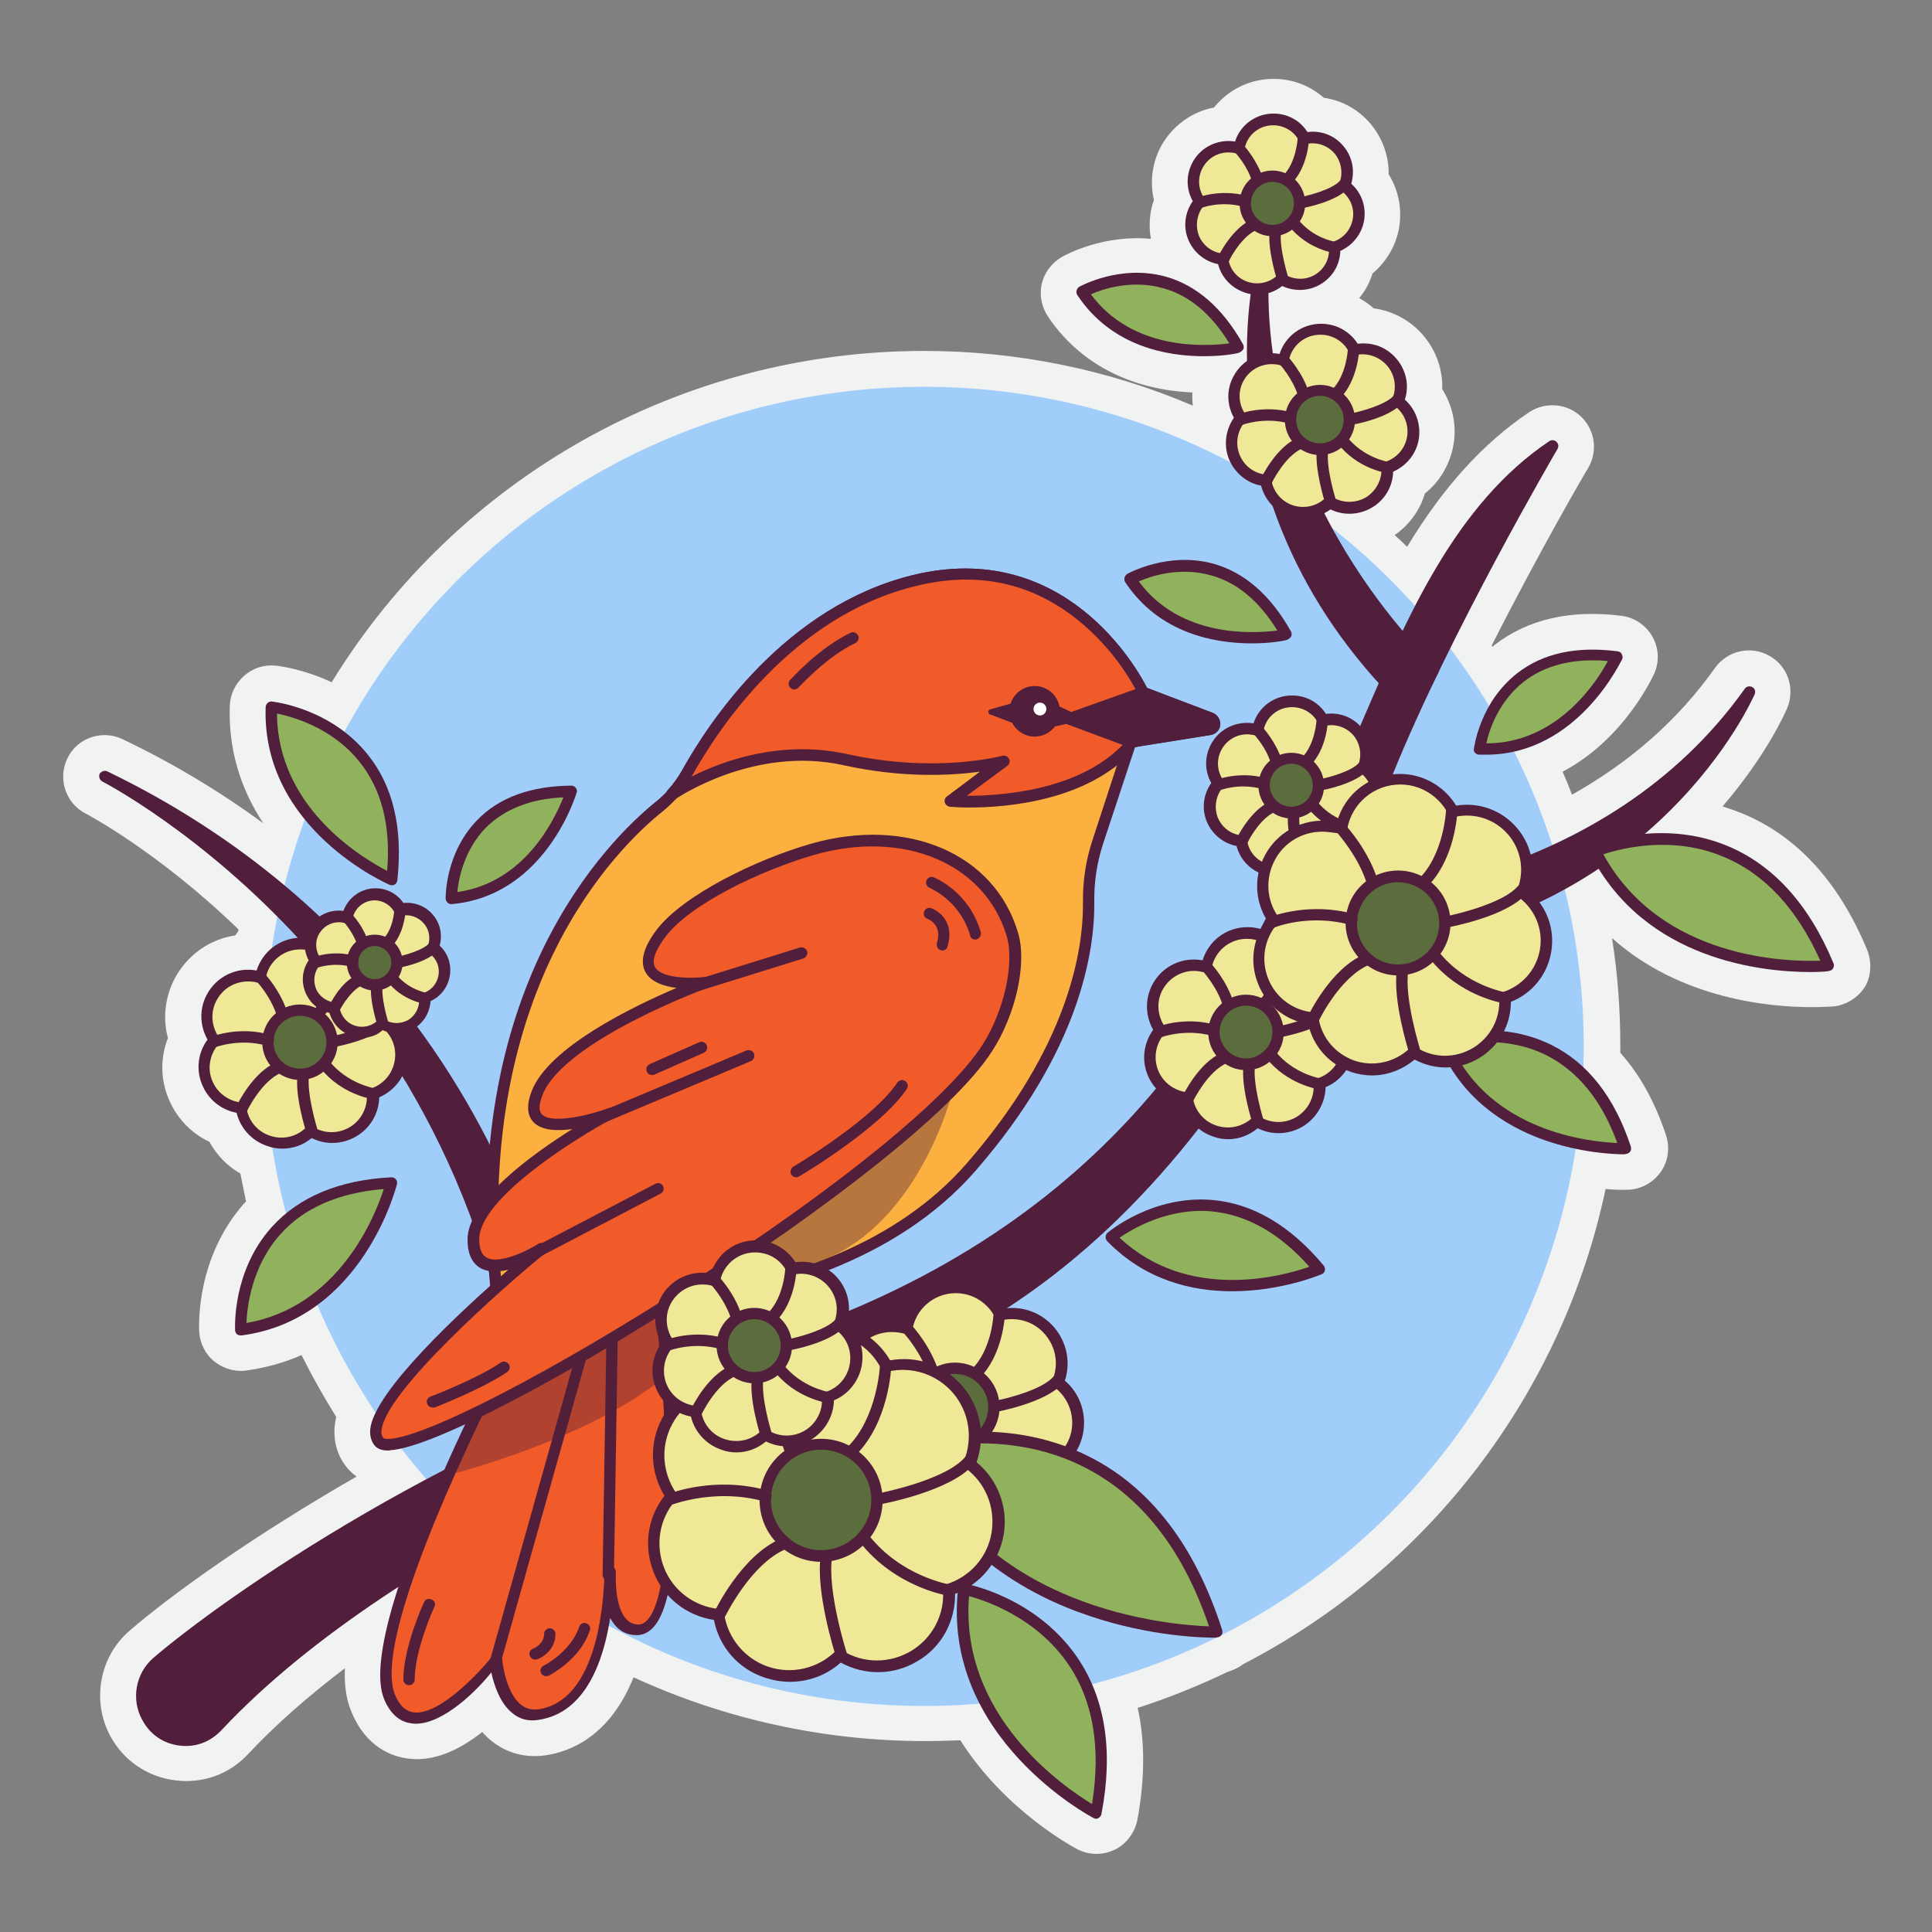 <?xml version="1.0" encoding="utf-8"?>
<!-- Generator: Adobe Illustrator 24.0.1, SVG Export Plug-In . SVG Version: 6.00 Build 0)  -->
<svg version="1.0" id="Layer_1" xmlns="http://www.w3.org/2000/svg" xmlns:xlink="http://www.w3.org/1999/xlink" x="0px" y="0px"
	 viewBox="0 0 512 512" style="enable-background:new 0 0 512 512;" xml:space="preserve">
<rect x="0" y="0" width="512" height="512" fill="#808080" stroke="none"/>
<path style="fill:#F1F2F2;" d="M494.8,251.7c-7.5-18.1-18.8-30.4-33.5-36.3c-1.6-0.6-3.2-1.2-4.8-1.7c11.6-13.5,16.5-24.6,17.1-26
	c2.2-5.2,0.2-11.2-4.7-13.9c-4.9-2.8-11.1-1.4-14.4,3.2c-9.7,13.7-22.4,24.9-37.9,33.6c-0.8-2.1-1.6-4.1-2.5-6.1
	c16.4-8.6,23.9-25.2,24.3-26c1.4-3.2,1.2-6.8-0.5-9.8c-1.7-3-4.8-5.1-8.2-5.5c-13.5-1.7-24.8,0.9-33.6,7.7c-0.2,0.2-0.4,0.3-0.6,0.5
	c-0.1-0.1-0.1-0.2-0.2-0.3c12.8-25.3,25.4-46.9,25.6-47.1c2.6-4.5,1.8-10-1.9-13.6c-3.7-3.5-9.4-4-13.7-1.2
	c-12.2,8.2-22.7,19.7-32.4,35.7c-1.1-1.1-2.2-2.1-3.3-3.1c3.9-2.7,6.7-6.6,8-11c4-3.2,6.7-7.8,7.6-13c0.9-5.2-0.3-10.4-3-14.7
	c0.2-5.1-1.6-10.2-5-14.2c-3.4-4-8.1-6.5-13.2-7.2c-1.2-1.1-2.5-2-3.8-2.7c1.6-1.9,2.8-4.1,3.5-6.5c3.7-3.1,6.3-7.4,7.1-12.3
	c0.8-4.9-0.2-9.9-2.8-14c0.1-4.8-1.6-9.6-4.8-13.4c-3.2-3.8-7.6-6.2-12.4-6.9c-3.6-3.2-8.3-5-13.3-5c-6.3,0-12,2.9-15.8,7.6
	c-5.9,1.1-11.1,4.9-14.1,10.4c-2.3,4.4-2.9,9.4-1.8,14.1c-1.2,3.3-1.4,6.9-0.8,10.3c-12.5-1.2-22.4,4.1-23.6,4.8
	c-2.6,1.5-4.6,4.1-5.3,7c-0.7,3-0.1,6.1,1.5,8.6c8.2,12.4,21.8,19.6,38.4,20.3c-0.1,1.2,0,2.3,0.1,3.5C293.7,97.9,269.4,93,244.9,93
	c-64.3,0-123.6,33.4-157,87.8c-7.5-3.5-13.9-4.3-14.8-4.4c-0.1,0-0.1,0-0.2,0c-3-0.3-6,0.7-8.2,2.7c-2.3,2-3.7,4.9-3.8,7.9
	c-0.4,11.2,2.6,21.7,8.9,31.2c-11.6-8.5-24.1-16-37.3-22.3c-5.4-2.6-12-0.4-14.6,5c-2.7,5.4-0.5,12,4.8,14.7
	c0.2,0.1,19.1,10,40.5,30.7c0,0.2-0.1,0.4-0.1,0.6c-0.3,0.3-0.5,0.7-0.8,1c-6.7,1-12.6,5.1-16,11.4c-2.6,5-3.2,10.6-1.8,15.8
	c-2,5.1-2,10.7,0.1,15.9c2.1,5.2,6,9.3,10.9,11.6c1.9,3.5,4.7,6.4,8.2,8.4c0.5,2.5,1,5,1.5,7.4c-0.1,0.1-0.2,0.3-0.4,0.4
	C52,333.2,52.7,351,52.8,353c0.2,3,1.6,5.9,4,7.8c2,1.6,4.5,2.5,7,2.5c0.5,0,1,0,1.4-0.1c5.1-0.7,10-2,14.7-4.1
	c2.8,5.6,5.9,11.1,9.2,16.4c-0.2,0.8-0.3,1.6-0.4,2.4c-0.4,4.2,0.8,8.2,3.4,11.2c0.6,0.7,1.4,1.5,2.4,2.2
	c-27.5,15.8-49.1,31.3-60.1,40.8c-8.1,6.9-10.2,18.8-5.1,28.1c3.5,6.4,9.8,10.7,17.1,11.6c1,0.1,1.9,0.2,2.9,0.2
	c6.3,0,12.1-2.5,16.4-7.1c7.1-7.6,15.7-15.2,25.7-22.8c-0.2,4.7,0.4,8.5,1.8,11.7c3.9,9.4,10.9,11.7,14.7,12.2
	c0.8,0.1,1.6,0.2,2.5,0.2c5.5,0,11.3-2.4,17.4-7.2c0.8,0.9,1.6,1.7,2.5,2.4c4,3.2,8.9,4.5,14.1,3.8c6.6-0.9,17.2-5,23.5-20.7
	c24.1,11.1,50.5,16.9,77.2,16.9c3.1,0,6.3-0.1,9.4-0.2c12,18.9,30.3,28.5,31.1,28.9c1.5,0.8,3.3,1.2,5,1.2c1.7,0,3.3-0.4,4.8-1.1
	c3.1-1.5,5.3-4.5,6-7.8c2-10.8,2.1-20.8,0.1-29.8c8.2-2.6,16.2-5.9,24-9.6c1.4-0.4,2.8-1.1,4-2c49.3-25.5,84.6-72,96-125.9
	c3.2,0.3,5.4,0.2,5.9,0.2c3.5-0.1,6.7-1.9,8.7-4.7c2-2.8,2.5-6.5,1.4-9.8c-2.9-8.7-6.9-16-12.1-21.8c0-0.6,0-1.3,0-1.9
	c0-9.5-0.7-19.1-2.2-28.5c18.1,16.2,41.9,18.3,52.8,18.3c3.7,0,5.9-0.2,6-0.2c3.4-0.4,6.5-2.4,8.3-5.3
	C495.9,258.6,496.1,254.9,494.8,251.7z"/>
<g>
	<g>
		<circle style="fill:#A0CDF9;" cx="244.9" cy="277.3" r="174.8"/>
		<g>
			<path style="fill:#511F3B;" d="M358.6,239.3c0,0,67-2.5,105-56c0,0-25.1,58.7-101.1,66.9"/>
			<path style="fill:#511F3B;" d="M362.5,251.7c-0.8,0-1.4-0.6-1.5-1.3c-0.1-0.8,0.5-1.6,1.3-1.7c38.8-4.2,63.9-21.9,78.1-36
				c4.6-4.6,8.4-9.1,11.5-13.1c-17.9,18-38.7,27.9-54.5,33.3c-21.5,7.3-38,8-38.7,8c-0.8,0-1.5-0.6-1.6-1.4c0-0.8,0.6-1.5,1.4-1.6
				c0.7,0,66.8-3.1,103.9-55.4c0.4-0.6,1.3-0.8,2-0.4c0.7,0.4,0.9,1.2,0.6,1.9c-0.3,0.6-6.6,15.1-22.4,30.8
				c-14.6,14.5-40.3,32.7-80,36.9C362.6,251.7,362.6,251.7,362.5,251.7z"/>
		</g>
		<g>
			<path style="fill:#511F3B;" d="M150.4,376.8c0,0-7.3-115.4-122.7-171.1c0,0,104.1,53.3,112.2,181.6"/>
			<path style="fill:#511F3B;" d="M139.9,388.8c-0.8,0-1.4-0.6-1.5-1.4c-4.1-65.8-34.2-111.3-58.6-137.9
				c-26.5-28.9-52.5-42.3-52.7-42.4c-0.7-0.4-1-1.3-0.7-2c0.4-0.7,1.3-1,2-0.7c60,29,90.4,74.3,105.3,107.1
				c16.2,35.6,18.2,64.9,18.2,65.2c0.1,0.8-0.6,1.5-1.4,1.6c-0.8,0-1.5-0.6-1.6-1.4c0-0.3-2-29.1-18-64.2
				c-11.7-25.7-32.9-59.1-70.7-86c6.8,5.8,14.3,12.7,21.7,20.8c24.8,27,55.3,73.1,59.5,139.8C141.5,388,140.8,388.8,139.9,388.8
				C140,388.8,140,388.8,139.9,388.8z"/>
		</g>
		<g>
			<path style="fill:#511F3B;" d="M38.9,455.1c-2.7-4.8-1.6-10.9,2.6-14.5c20.2-17.3,82.4-60.2,154.3-81.3
				C310,325.8,333.1,247.4,349.2,219.8s27.7-78.4,62.3-101.5c0,0-28.5,48.6-43.8,86.5c-21.9,54.2-65.7,147.6-164.9,166
				c0,0-95.5,33.8-145.1,86.7C52.2,463.3,42.7,462,38.9,455.1L38.9,455.1z"/>
			<path style="fill:#511F3B;" d="M49.3,462.7c-0.6,0-1.1,0-1.7-0.1c-4.3-0.5-7.9-3-9.9-6.8c-3-5.4-1.8-12.3,2.9-16.4
				c17.8-15.3,80.3-59.8,154.9-81.6c97.8-28.6,128.6-91.1,145.1-124.7c2.7-5.5,5.1-10.3,7.3-14.2c4.7-8,9-18.2,13.6-28.9
				c11.4-26.5,24.3-56.5,49.1-73.1c0.6-0.4,1.4-0.3,1.9,0.2c0.5,0.5,0.6,1.2,0.3,1.8c-0.3,0.5-28.6,48.9-43.7,86.3
				c-25.5,63.1-70.5,149.1-165.9,166.9c-3.7,1.3-96.4,35.1-144.4,86.3C56.2,461.2,52.9,462.7,49.3,462.7z M406.6,123.8
				c-20.4,16.7-32,43.6-42.3,67.6c-4.6,10.8-9,21-13.8,29.2c-2.2,3.8-4.5,8.5-7.2,14c-16.8,34-47.9,97.2-147,126.2
				c-74.1,21.7-136.1,65.8-153.8,81c-3.6,3.1-4.6,8.4-2.3,12.6c1.6,2.9,4.4,4.8,7.7,5.2c3.2,0.4,6.4-0.7,8.6-3.1
				c49.3-52.5,144.8-86.7,145.7-87.1c0.1,0,0.1,0,0.2-0.1c94-17.5,138.5-102.6,163.8-165.1C378.3,174.6,398.5,138.1,406.6,123.8z"/>
		</g>
		<g>
			<g>
				<path style="fill:#EFE897;" d="M280.4,366.3c1.8-4.4,1.2-9.7-2.1-13.6c-3.3-3.9-8.4-5.4-13.1-4.3c-2.2-4.3-6.6-7.2-11.7-7.2
					c-6.5,0-11.9,4.8-13,11c-6-2-12.7,0.6-15.8,6.3c-2.4,4.5-1.9,9.8,0.9,13.7c-3.2,3.6-4.2,8.8-2.3,13.6c1.9,4.8,6.3,7.8,11,8.2
					c0.7,4.7,4,8.9,8.8,10.6c4.9,1.6,10,0.3,13.4-3.1c4.1,2.5,9.4,2.7,13.8,0.1c4.4-2.6,6.7-7.4,6.3-12.2c4.6-1.5,8.2-5.4,9-10.4
					C286.5,374,284.3,369.1,280.4,366.3z M256.5,367.2c0.5,0.9,1,1.7,1.7,2.5c0.7,0.8,1.4,1.5,2.2,2.1c-0.4,0.9-0.7,1.9-0.8,2.9
					c-0.2,1-0.2,2-0.1,3c-1,0.3-1.9,0.7-2.8,1.3c-0.9,0.5-1.7,1.2-2.4,1.9c-0.8-0.5-1.8-1-2.8-1.3s-2-0.5-3-0.6
					c-0.1-1-0.4-2-0.8-2.9c-0.4-1-0.9-1.9-1.5-2.7c0.7-0.8,1.2-1.6,1.7-2.5c0.7-1.3,1.1-2.6,1.3-4c1.3,0.4,2.7,0.7,4.1,0.7
					C254.5,367.6,255.6,367.4,256.5,367.2z"/>
				<path style="fill:#511F3B;" d="M247.3,406.8c-1.6,0-3.2-0.3-4.7-0.8c-4.9-1.6-8.5-5.7-9.6-10.6c-5-0.9-9.2-4.2-11.2-9
					c-1.9-4.8-1.2-10.1,1.9-14.2c-2.6-4.4-2.8-9.8-0.3-14.3c3.1-5.9,9.6-8.8,16-7.5c1.8-6.2,7.5-10.6,14.1-10.6
					c5.2,0,9.9,2.7,12.5,7c5-0.8,10.1,1.1,13.4,5c3.3,3.9,4.4,9.2,2.8,14.1c3.9,3.3,5.7,8.4,4.9,13.5c-0.8,5.1-4.2,9.3-8.9,11.2
					c0,5.1-2.7,9.8-7.1,12.5c-4.4,2.7-9.8,2.8-14.3,0.4C254,405.6,250.7,406.8,247.3,406.8z M236.3,353c-4.2,0-8.2,2.3-10.3,6.2
					c-2.1,3.9-1.8,8.6,0.8,12.2c0.4,0.6,0.4,1.3-0.1,1.8c-2.9,3.3-3.7,7.9-2.1,12c1.6,4.1,5.4,6.9,9.8,7.3c0.7,0.1,1.2,0.6,1.3,1.3
					c0.7,4.4,3.7,8,7.8,9.4c4.2,1.4,8.7,0.4,11.9-2.7c0.5-0.5,1.3-0.6,1.8-0.2c3.8,2.3,8.4,2.4,12.2,0.1c3.8-2.3,5.9-6.4,5.6-10.8
					c0-0.7,0.4-1.3,1-1.5c4.2-1.4,7.3-4.9,8-9.2s-1.1-8.7-4.6-11.3c-0.6-0.4-0.8-1.1-0.5-1.8c1.7-4.1,1-8.7-1.9-12.1
					c-2.8-3.4-7.3-4.8-11.6-3.8c-0.7,0.2-1.4-0.2-1.7-0.8c-2-3.9-6-6.4-10.4-6.4c-5.7,0-10.6,4.1-11.5,9.7c-0.1,0.4-0.3,0.8-0.7,1
					c-0.4,0.2-0.8,0.3-1.2,0.1C238.8,353.2,237.6,353,236.3,353z M254.3,382.4c-0.3,0-0.5-0.1-0.8-0.2c-0.8-0.5-1.6-0.9-2.4-1.2
					c-0.8-0.3-1.7-0.5-2.6-0.6c-0.7-0.1-1.2-0.6-1.3-1.3c-0.1-0.9-0.4-1.8-0.7-2.6c-0.3-0.8-0.8-1.6-1.3-2.4
					c-0.4-0.6-0.4-1.3,0.1-1.8c0.6-0.7,1.1-1.5,1.5-2.2c0.6-1.1,1-2.3,1.2-3.5c0.1-0.4,0.3-0.8,0.7-1c0.4-0.2,0.8-0.3,1.2-0.1
					c2,0.7,4.1,0.8,6.3,0.3c0.7-0.2,1.4,0.2,1.7,0.8c0.4,0.8,0.9,1.6,1.5,2.3c0.6,0.7,1.2,1.3,2,1.8c0.6,0.4,0.8,1.1,0.5,1.8
					c-0.4,0.9-0.6,1.7-0.8,2.6c-0.1,0.9-0.2,1.8-0.1,2.7c0,0.7-0.4,1.3-1,1.5c-0.9,0.3-1.7,0.7-2.5,1.1c-0.7,0.4-1.5,1-2.1,1.7
					C255,382.3,254.7,382.4,254.3,382.4z M249.8,377.6c0.8,0.1,1.5,0.3,2.2,0.5c0.7,0.2,1.4,0.5,2.1,0.9c0.6-0.5,1.2-0.9,1.8-1.3
					c0.6-0.4,1.3-0.7,2-1c0-0.8,0.1-1.5,0.2-2.3c0.1-0.7,0.3-1.5,0.5-2.2c-0.6-0.5-1.1-1-1.6-1.6c-0.5-0.6-0.9-1.2-1.3-1.8
					c-1.8,0.3-3.5,0.2-5.3-0.1c-0.3,1-0.7,1.9-1.1,2.8c-0.3,0.7-0.8,1.3-1.2,1.9c0.4,0.7,0.7,1.3,1,2
					C249.4,376.2,249.6,376.9,249.8,377.6z"/>
			</g>
			<g>
				<circle style="fill:#5B6D3D;" cx="253.1" cy="372.9" r="10.3"/>
				<path style="fill:#511F3B;" d="M253.1,384.7c-6.5,0-11.8-5.3-11.8-11.8s5.3-11.8,11.8-11.8s11.8,5.3,11.8,11.8
					S259.6,384.7,253.1,384.7z M253.1,364.1c-4.9,0-8.8,4-8.8,8.8s4,8.8,8.8,8.8c4.9,0,8.8-4,8.8-8.8S257.9,364.1,253.1,364.1z"/>
			</g>
			<g>
				<path style="fill:#511F3B;" d="M247.4,365.6c-0.6,0-1.2-0.4-1.4-1.1c-1.8-6.1-6.5-11.3-6.6-11.3c-0.6-0.6-0.5-1.6,0.1-2.1
					c0.6-0.6,1.6-0.5,2.1,0.1c0.2,0.2,5.2,5.7,7.2,12.5c0.2,0.8-0.2,1.6-1,1.9C247.7,365.5,247.5,365.6,247.4,365.6z"/>
			</g>
			<g>
				<path style="fill:#511F3B;" d="M225.4,374.2c-0.6,0-1.2-0.4-1.4-0.9c-0.3-0.8,0.1-1.6,0.8-1.9c0.4-0.1,8.7-3.4,18.5-0.6
					c0.8,0.2,1.3,1.1,1,1.9c-0.2,0.8-1.1,1.3-1.9,1c-8.8-2.5-16.5,0.5-16.5,0.5C225.8,374.1,225.6,374.2,225.4,374.2z"/>
			</g>
			<g>
				<path style="fill:#511F3B;" d="M234.3,395.5c-0.2,0-0.4,0-0.6-0.1c-0.7-0.4-1.1-1.2-0.7-2c0.2-0.4,5.1-10.8,12.6-13.9
					c0.8-0.3,1.6,0,2,0.8c0.3,0.8,0,1.6-0.8,2c-6.4,2.7-11,12.3-11.1,12.4C235.4,395.2,234.8,395.5,234.3,395.5z"/>
			</g>
			<g>
				<path style="fill:#511F3B;" d="M256.7,402.5c-0.6,0-1.2-0.4-1.4-1c-0.2-0.5-3.7-11.8-2.7-18.5c0.1-0.8,0.9-1.4,1.7-1.3
					c0.8,0.1,1.4,0.9,1.3,1.7c-0.9,6,2.6,17,2.6,17.1c0.3,0.8-0.2,1.6-1,1.9C257,402.5,256.8,402.5,256.7,402.5z"/>
			</g>
			<g>
				<path style="fill:#511F3B;" d="M276.6,390.9c-0.1,0-0.1,0-0.2,0c-0.4-0.1-10.1-1.6-16.7-10.1c-0.5-0.7-0.4-1.6,0.3-2.1
					c0.7-0.5,1.6-0.4,2.1,0.3c5.9,7.5,14.7,9,14.8,9c0.8,0.1,1.4,0.9,1.3,1.7C278,390.4,277.4,390.9,276.6,390.9z"/>
			</g>
			<g>
				<path style="fill:#511F3B;" d="M263.6,374.2c-0.7,0-1.3-0.5-1.5-1.2c-0.2-0.8,0.4-1.6,1.2-1.7c3.4-0.6,12.9-3,15.9-6.5
					c0.5-0.6,1.5-0.7,2.1-0.2c0.6,0.5,0.7,1.5,0.2,2.1c-4.3,5-17.1,7.4-17.6,7.5C263.8,374.2,263.7,374.2,263.6,374.2z"/>
			</g>
			<g>
				<path style="fill:#511F3B;" d="M258.6,365.4c-0.4,0-0.8-0.1-1.1-0.4c-0.6-0.6-0.6-1.5,0-2.1c5.4-5.3,5.8-14.6,5.8-14.7
					c0-0.8,0.7-1.5,1.6-1.4c0.8,0,1.5,0.7,1.4,1.6c0,0.4-0.5,10.6-6.7,16.8C259.4,365.2,259,365.4,258.6,365.4z"/>
			</g>
		</g>
		<g>
			<g>
				<path style="fill:#EFE897;" d="M102.1,270.7c1.5-3.7,1-8-1.7-11.2s-6.9-4.4-10.8-3.5c-1.8-3.5-5.5-5.9-9.7-5.9
					c-5.4,0-9.8,3.9-10.7,9.1c-4.9-1.6-10.5,0.5-13,5.2c-2,3.7-1.6,8.1,0.7,11.3c-2.6,3-3.5,7.3-1.9,11.2c1.6,3.9,5.2,6.4,9.1,6.8
					c0.6,3.9,3.3,7.4,7.3,8.7c4,1.3,8.2,0.2,11.1-2.5c3.4,2.1,7.7,2.3,11.4,0.1c3.6-2.2,5.5-6.1,5.2-10.1c3.8-1.2,6.7-4.4,7.4-8.6
					C107,277.1,105.3,273.1,102.1,270.7z M82.4,271.5c0.4,0.7,0.8,1.4,1.4,2.1c0.6,0.7,1.2,1.2,1.8,1.7c-0.3,0.8-0.6,1.6-0.7,2.4
					c-0.1,0.8-0.2,1.7-0.1,2.5c-0.8,0.3-1.6,0.6-2.3,1s-1.4,1-2,1.5c-0.7-0.4-1.5-0.8-2.3-1.1s-1.6-0.4-2.5-0.5
					c-0.1-0.8-0.3-1.6-0.6-2.4c-0.3-0.8-0.7-1.5-1.2-2.2c0.5-0.6,1-1.3,1.4-2.1c0.6-1.1,0.9-2.2,1.1-3.3c1.1,0.4,2.2,0.5,3.4,0.5
					C80.7,271.8,81.6,271.7,82.4,271.5z"/>
				<path style="fill:#511F3B;" d="M74.8,304.4c-1.3,0-2.7-0.2-4-0.7c-4.1-1.4-7.1-4.7-8.1-8.8c-4.2-0.8-7.6-3.6-9.2-7.6
					c-1.6-4-1-8.4,1.5-11.8c-2.1-3.7-2.2-8.2-0.2-11.9c2.6-4.9,8-7.4,13.2-6.4c1.6-5.1,6.3-8.7,11.8-8.7c4.3,0,8.2,2.2,10.5,5.8
					c4.2-0.6,8.4,1,11.2,4.2c2.8,3.3,3.6,7.7,2.4,11.7c3.2,2.8,4.7,7,4,11.2c-0.7,4.2-3.5,7.7-7.4,9.4c-0.1,4.2-2.3,8.1-6,10.3
					c-3.7,2.2-8.1,2.4-11.9,0.5C80.3,303.5,77.6,304.4,74.8,304.4z M65.7,260.1c-3.4,0-6.6,1.8-8.3,5c-1.7,3.1-1.4,6.9,0.6,9.8
					c0.4,0.6,0.4,1.3-0.1,1.8c-2.3,2.7-3,6.4-1.7,9.6c1.3,3.3,4.3,5.5,7.8,5.9c0.7,0.1,1.2,0.6,1.3,1.3c0.5,3.5,2.9,6.4,6.3,7.5
					c3.3,1.1,7,0.3,9.5-2.2c0.5-0.5,1.3-0.6,1.8-0.2c3,1.9,6.8,1.9,9.8,0.1c3-1.8,4.8-5.2,4.5-8.7c0-0.7,0.4-1.3,1-1.5
					c3.4-1.1,5.8-3.9,6.4-7.4c0.6-3.5-0.8-7-3.7-9.1c-0.6-0.4-0.8-1.1-0.5-1.8c1.4-3.3,0.8-7-1.5-9.7c-2.3-2.7-5.9-3.9-9.3-3
					c-0.7,0.2-1.4-0.2-1.7-0.8c-1.6-3.2-4.8-5.1-8.3-5.1c-4.6,0-8.5,3.3-9.2,7.8c-0.1,0.4-0.3,0.8-0.7,1c-0.4,0.2-0.8,0.3-1.2,0.1
					C67.7,260.2,66.7,260.1,65.7,260.1z M80.5,284.3c-0.3,0-0.5-0.1-0.8-0.2c-0.6-0.4-1.3-0.7-2-0.9c-0.7-0.2-1.4-0.4-2.1-0.4
					c-0.7-0.1-1.2-0.6-1.3-1.3c-0.1-0.7-0.3-1.4-0.6-2.1c-0.3-0.6-0.6-1.3-1-1.9c-0.4-0.6-0.4-1.3,0.1-1.8c0.5-0.6,0.9-1.2,1.2-1.8
					c0.5-0.9,0.8-1.8,1-2.8c0.1-0.4,0.3-0.8,0.7-1c0.4-0.2,0.8-0.3,1.2-0.1c1.6,0.5,3.3,0.6,5.1,0.2c0.7-0.2,1.4,0.2,1.7,0.8
					c0.3,0.7,0.7,1.3,1.2,1.8c0.5,0.5,1,1,1.6,1.5c0.6,0.4,0.8,1.1,0.5,1.8c-0.3,0.7-0.5,1.4-0.6,2.1c-0.1,0.7-0.1,1.4-0.1,2.2
					c0,0.7-0.4,1.3-1,1.5c-0.7,0.2-1.4,0.5-2,0.9c-0.6,0.4-1.2,0.8-1.7,1.3C81.3,284.2,80.9,284.3,80.5,284.3z M77,279.9
					c0.6,0.1,1.1,0.2,1.7,0.4c0.5,0.2,1.1,0.4,1.6,0.7c0.5-0.4,0.9-0.7,1.4-1c0.5-0.3,1-0.6,1.5-0.8c0-0.6,0.1-1.2,0.2-1.7
					c0.1-0.6,0.2-1.1,0.4-1.7c-0.4-0.4-0.8-0.8-1.2-1.2c-0.4-0.4-0.7-0.9-1-1.4c-1.4,0.2-2.7,0.2-4-0.1c-0.2,0.7-0.5,1.5-0.9,2.1
					c-0.3,0.5-0.6,1-0.9,1.5c0.3,0.5,0.5,1,0.8,1.6C76.7,278.8,76.9,279.3,77,279.9z"/>
			</g>
			<g>
				<circle style="fill:#5B6D3D;" cx="79.5" cy="276.2" r="8.5"/>
				<path style="fill:#511F3B;" d="M79.5,286.2c-5.5,0-10-4.5-10-10s4.5-10,10-10s10,4.5,10,10S85,286.2,79.5,286.2z M79.5,269.2
					c-3.9,0-7,3.1-7,7s3.1,7,7,7s7-3.1,7-7S83.4,269.2,79.5,269.2z"/>
			</g>
			<g>
				<path style="fill:#511F3B;" d="M74.8,270.4c-0.6,0-1.2-0.4-1.4-1.1c-1.5-5-5.3-9.2-5.4-9.2c-0.6-0.6-0.5-1.6,0.1-2.1
					c0.6-0.6,1.6-0.5,2.1,0.1c0.2,0.2,4.3,4.7,6,10.4c0.2,0.8-0.2,1.6-1,1.9C75.1,270.4,75,270.4,74.8,270.4z"/>
			</g>
			<g>
				<path style="fill:#511F3B;" d="M56.7,277.5c-0.6,0-1.2-0.4-1.4-0.9c-0.3-0.8,0.1-1.6,0.8-1.9c0.3-0.1,7.3-2.8,15.4-0.5
					c0.8,0.2,1.3,1.1,1,1.9c-0.2,0.8-1.1,1.3-1.9,1c-7.1-2-13.4,0.4-13.5,0.4C57.1,277.5,56.9,277.5,56.7,277.5z"/>
			</g>
			<g>
				<path style="fill:#511F3B;" d="M64,295.2c-0.2,0-0.4,0-0.6-0.1c-0.7-0.4-1.1-1.2-0.7-2c0.2-0.4,4.3-9,10.6-11.6
					c0.8-0.3,1.6,0,2,0.8c0.3,0.8,0,1.6-0.8,2c-5.2,2.2-9,10-9,10.1C65.1,294.8,64.6,295.2,64,295.2z"/>
			</g>
			<g>
				<path style="fill:#511F3B;" d="M82.5,300.9c-0.6,0-1.2-0.4-1.4-1c-0.1-0.4-3.1-9.8-2.2-15.4c0.1-0.8,0.9-1.4,1.7-1.3
					c0.8,0.1,1.4,0.9,1.3,1.7c-0.7,4.9,2.1,13.9,2.1,14c0.3,0.8-0.2,1.6-1,1.9C82.8,300.9,82.6,300.9,82.5,300.9z"/>
			</g>
			<g>
				<path style="fill:#511F3B;" d="M98.9,291.3c-0.1,0-0.1,0-0.2,0c-0.3-0.1-8.4-1.3-13.9-8.4c-0.5-0.7-0.4-1.6,0.3-2.1
					s1.6-0.4,2.1,0.3c4.8,6.1,12,7.3,12,7.3c0.8,0.1,1.4,0.9,1.3,1.7C100.3,290.8,99.7,291.3,98.9,291.3z"/>
			</g>
			<g>
				<path style="fill:#511F3B;" d="M88.2,277.5c-0.7,0-1.3-0.5-1.5-1.2c-0.2-0.8,0.4-1.6,1.2-1.7c2.8-0.5,10.5-2.5,12.9-5.3
					c0.5-0.6,1.5-0.7,2.1-0.2c0.6,0.5,0.7,1.5,0.2,2.1c-3.6,4.2-13.5,6.1-14.7,6.3C88.4,277.5,88.3,277.5,88.2,277.5z"/>
			</g>
			<g>
				<path style="fill:#511F3B;" d="M84.1,270.3c-0.4,0-0.8-0.1-1.1-0.4c-0.6-0.6-0.6-1.5,0-2.1c4.3-4.3,4.7-11.9,4.7-12
					c0-0.8,0.7-1.5,1.6-1.4c0.8,0,1.5,0.7,1.4,1.6c0,0.4-0.4,8.9-5.6,14C84.9,270.1,84.5,270.3,84.1,270.3z"/>
			</g>
		</g>
		<g>
			<g>
				<path style="fill:#EFE897;" d="M114.9,251.3c1-2.5,0.7-5.5-1.2-7.7s-4.8-3.1-7.4-2.4c-1.2-2.4-3.8-4.1-6.7-4.1
					c-3.7,0-6.8,2.7-7.4,6.2c-3.4-1.1-7.2,0.3-9,3.6c-1.4,2.6-1.1,5.6,0.5,7.8c-1.8,2.1-2.4,5-1.3,7.7c1.1,2.7,3.6,4.4,6.3,4.7
					c0.4,2.7,2.3,5.1,5,6c2.8,0.9,5.7,0.2,7.6-1.7c2.3,1.4,5.3,1.6,7.8,0.1s3.8-4.2,3.6-7c2.6-0.8,4.6-3.1,5.1-5.9
					C118.3,255.7,117.1,252.9,114.9,251.3z M101.3,251.9c0.3,0.5,0.6,1,1,1.4c0.4,0.5,0.8,0.8,1.3,1.2c-0.2,0.5-0.4,1.1-0.5,1.7
					c-0.1,0.6-0.1,1.2-0.1,1.7c-0.5,0.2-1.1,0.4-1.6,0.7c-0.5,0.3-1,0.7-1.4,1.1c-0.5-0.3-1-0.6-1.6-0.7c-0.6-0.2-1.1-0.3-1.7-0.4
					c-0.1-0.6-0.2-1.1-0.4-1.7c-0.2-0.6-0.5-1.1-0.8-1.5c0.4-0.4,0.7-0.9,1-1.4c0.4-0.7,0.6-1.5,0.8-2.3c0.7,0.2,1.5,0.4,2.3,0.4
					C100.1,252.1,100.7,252,101.3,251.9z"/>
				<path style="fill:#511F3B;" d="M96,275c-1,0-1.9-0.2-2.9-0.5c-2.9-1-5-3.3-5.8-6.1c-2.9-0.6-5.3-2.7-6.4-5.5s-0.8-5.9,0.9-8.4
					c-1.4-2.6-1.4-5.8,0-8.4c1.8-3.4,5.5-5.2,9.2-4.7c1.3-3.5,4.6-6,8.5-6c3,0,5.8,1.5,7.4,3.9c2.9-0.3,5.9,0.8,7.8,3.1
					c2,2.3,2.6,5.4,1.8,8.2c2.2,2,3.2,5,2.7,8c-0.5,3-2.4,5.5-5.1,6.7c-0.2,3-1.8,5.7-4.3,7.2c-2.6,1.6-5.7,1.7-8.4,0.5
					C99.9,274.4,98,275,96,275z M89.8,244.4c-2.2,0-4.2,1.2-5.3,3.2c-1.1,2-0.9,4.4,0.4,6.3c0.4,0.6,0.4,1.3-0.1,1.8
					c-1.5,1.7-1.9,4.1-1.1,6.2c0.8,2.1,2.8,3.5,5,3.8c0.7,0.1,1.2,0.6,1.3,1.3c0.3,2.2,1.9,4.1,4,4.8c2.1,0.7,4.5,0.2,6.1-1.4
					c0.5-0.5,1.3-0.6,1.8-0.2c1.9,1.2,4.3,1.2,6.3,0.1c1.9-1.2,3-3.3,2.9-5.6c0-0.7,0.4-1.3,1-1.5c2.2-0.7,3.7-2.5,4.1-4.7
					c0.4-2.2-0.5-4.5-2.4-5.8c-0.6-0.4-0.8-1.1-0.5-1.8c0.9-2.1,0.5-4.5-1-6.2c-1.5-1.7-3.7-2.5-6-2c-0.7,0.2-1.4-0.2-1.7-0.8
					c-1-2-3.1-3.3-5.3-3.3c-2.9,0-5.4,2.1-5.9,5c-0.1,0.4-0.3,0.8-0.7,1c-0.4,0.2-0.8,0.3-1.2,0.1C91.1,244.5,90.4,244.4,89.8,244.4
					z M100,261.2c-0.3,0-0.5-0.1-0.8-0.2c-0.4-0.3-0.8-0.5-1.3-0.6c-0.4-0.1-0.9-0.2-1.4-0.3c-0.7-0.1-1.2-0.6-1.3-1.3
					c-0.1-0.5-0.2-0.9-0.4-1.3s-0.4-0.8-0.7-1.2c-0.4-0.6-0.4-1.3,0.1-1.8c0.3-0.4,0.6-0.7,0.8-1.1c0.3-0.6,0.5-1.2,0.6-1.8
					c0.1-0.4,0.3-0.8,0.7-1s0.8-0.3,1.2-0.1c1,0.3,2.1,0.4,3.3,0.1c0.7-0.2,1.4,0.2,1.7,0.8c0.2,0.4,0.5,0.8,0.8,1.2
					c0.3,0.3,0.6,0.7,1,0.9c0.6,0.4,0.8,1.1,0.5,1.8c-0.2,0.4-0.3,0.9-0.4,1.3c-0.1,0.4-0.1,0.9-0.1,1.4c0,0.7-0.4,1.3-1,1.5
					c-0.5,0.1-0.9,0.3-1.3,0.6c-0.4,0.2-0.8,0.5-1.1,0.9C100.8,261,100.4,261.2,100,261.2z M98,257.2c0.3,0.1,0.6,0.2,0.9,0.3
					c0.3,0.1,0.6,0.2,0.9,0.4c0.3-0.2,0.5-0.4,0.8-0.5c0.3-0.2,0.6-0.3,0.9-0.4c0-0.3,0.1-0.6,0.1-1c0.1-0.3,0.1-0.6,0.2-0.9
					c-0.2-0.2-0.5-0.5-0.7-0.7c-0.2-0.2-0.4-0.5-0.6-0.8c-0.8,0.1-1.5,0.1-2.2,0c-0.1,0.4-0.3,0.8-0.5,1.2c-0.1,0.3-0.3,0.6-0.5,0.8
					c0.2,0.3,0.3,0.6,0.4,0.9C97.8,256.6,97.9,256.9,98,257.2z"/>
			</g>
			<g>
				<circle style="fill:#5B6D3D;" cx="99.3" cy="255.1" r="5.9"/>
				<path style="fill:#511F3B;" d="M99.3,262.5c-4.1,0-7.4-3.3-7.4-7.4s3.3-7.4,7.4-7.4s7.4,3.3,7.4,7.4S103.4,262.5,99.3,262.5z
					 M99.3,250.7c-2.4,0-4.4,2-4.4,4.4s2,4.4,4.4,4.4s4.4-2,4.4-4.4S101.7,250.7,99.3,250.7z"/>
			</g>
			<g>
				<path style="fill:#511F3B;" d="M96.1,251.6c-0.6,0-1.2-0.4-1.4-1.1c-1-3.3-3.6-6.2-3.6-6.2c-0.6-0.6-0.5-1.6,0.1-2.1
					c0.6-0.6,1.6-0.5,2.1,0.1c0.1,0.1,3.1,3.3,4.3,7.4c0.2,0.8-0.2,1.6-1,1.9C96.4,251.6,96.2,251.6,96.1,251.6z"/>
			</g>
			<g>
				<path style="fill:#511F3B;" d="M83.6,256.5c-0.6,0-1.2-0.4-1.4-0.9c-0.3-0.8,0.1-1.6,0.8-1.9c0.2-0.1,5.2-2,10.9-0.4
					c0.8,0.2,1.3,1.1,1,1.9c-0.2,0.8-1.1,1.3-1.9,1c-4.8-1.3-9,0.3-9,0.3C83.9,256.4,83.7,256.5,83.6,256.5z"/>
			</g>
			<g>
				<path style="fill:#511F3B;" d="M88.6,268.6c-0.2,0-0.4,0-0.6-0.1c-0.7-0.4-1.1-1.2-0.7-2c0.1-0.3,3-6.4,7.5-8.2
					c0.8-0.3,1.6,0,2,0.8c0.3,0.8,0,1.6-0.8,2c-2.8,1.2-5.3,5.3-6,6.7C89.7,268.3,89.2,268.6,88.6,268.6z"/>
			</g>
			<g>
				<path style="fill:#511F3B;" d="M101.4,272.6c-0.6,0-1.2-0.4-1.4-1c-0.1-0.3-2.2-6.8-1.6-10.8c0.1-0.8,0.9-1.4,1.7-1.3
					c0.8,0.1,1.4,0.9,1.3,1.7c-0.4,2.7,0.9,7.7,1.4,9.4c0.3,0.8-0.2,1.6-1,1.9C101.7,272.6,101.5,272.6,101.4,272.6z"/>
			</g>
			<g>
				<path style="fill:#511F3B;" d="M112.7,266c-0.1,0-0.1,0-0.2,0c-0.2,0-6-0.9-9.9-6c-0.5-0.7-0.4-1.6,0.3-2.1s1.6-0.4,2.1,0.3
					c3.2,4.1,8,4.9,8,4.9c0.8,0.1,1.4,0.9,1.3,1.7C114.1,265.5,113.5,266,112.7,266z"/>
			</g>
			<g>
				<path style="fill:#511F3B;" d="M105.3,256.5c-0.7,0-1.3-0.5-1.5-1.2c-0.2-0.8,0.4-1.6,1.2-1.7c2.6-0.5,7.2-1.9,8.6-3.5
					c0.5-0.6,1.5-0.7,2.1-0.2c0.6,0.5,0.7,1.5,0.2,2.1c-2.6,3-9.6,4.4-10.4,4.5C105.5,256.5,105.4,256.5,105.3,256.5z"/>
			</g>
			<g>
				<path style="fill:#511F3B;" d="M102.5,251.5c-0.4,0-0.8-0.1-1.1-0.4c-0.6-0.6-0.6-1.5,0-2.1c2.9-2.8,3.1-7.9,3.1-8
					c0-0.8,0.7-1.5,1.6-1.4c0.8,0,1.5,0.7,1.4,1.6c0,0.3-0.3,6.3-4,10C103.2,251.3,102.9,251.5,102.5,251.5z"/>
			</g>
		</g>
		<g>
			<path style="fill:#91B25D;" d="M299.5,153.5c0,0,25.2-14.3,41.3,14.7C340.8,168.2,313.3,174.4,299.5,153.5z"/>
			<path style="fill:#511F3B;" d="M331.7,170.5c-9.6,0-24.4-2.5-33.5-16.2c-0.2-0.3-0.3-0.8-0.2-1.2c0.1-0.4,0.4-0.8,0.7-1
				c0.4-0.2,10.9-6,22.9-2.7c8.2,2.3,15.1,8.3,20.5,17.9c0.2,0.4,0.3,0.9,0.1,1.3s-0.6,0.7-1,0.9C341,169.7,337.2,170.5,331.7,170.5
				z M301.8,154.1c11.1,15,30.4,13.8,36.7,13c-4.8-7.8-10.6-12.7-17.5-14.6C312.6,150.1,304.9,152.7,301.8,154.1z"/>
		</g>
		<g>
			<path style="fill:#91B25D;" d="M286.8,77.4c0,0,25.2-14.3,41.3,14.7C328.1,92.1,300.6,98.3,286.8,77.4z"/>
			<path style="fill:#511F3B;" d="M319,94.4c-9.6,0-24.4-2.5-33.5-16.2c-0.2-0.3-0.3-0.8-0.2-1.2c0.1-0.4,0.4-0.8,0.7-1
				c0.4-0.2,10.9-6,22.9-2.7c8.2,2.3,15.1,8.3,20.5,17.9c0.2,0.4,0.3,0.9,0.1,1.3s-0.6,0.7-1,0.9C328.4,93.6,324.5,94.4,319,94.4z
				 M289.1,78c11.1,15,30.4,13.8,36.7,13c-4.8-7.8-10.6-12.7-17.5-14.6C299.9,74,292.2,76.6,289.1,78z"/>
		</g>
		<g>
			<path style="fill:#91B25D;" d="M392.1,198.4c0,0,3.5-28.7,36.3-24.5C428.4,173.9,417,199.7,392.1,198.4z"/>
			<path style="fill:#511F3B;" d="M393.8,200c-0.6,0-1.2,0-1.8,0c-0.4,0-0.8-0.2-1.1-0.5c-0.3-0.3-0.4-0.7-0.3-1.1
				c0.1-0.5,1.6-12.3,11.5-20c6.8-5.3,15.7-7.2,26.6-5.8c0.5,0.1,0.9,0.3,1.1,0.8c0.2,0.4,0.3,0.9,0.1,1.3
				C429.7,174.8,418.3,200,393.8,200z M422.1,175c-7.3,0-13.4,1.9-18.2,5.6c-6.8,5.3-9.3,13-10,16.4c18.7,0,29.2-16.2,32.2-21.8
				C424.7,175,423.4,175,422.1,175z"/>
		</g>
		<g>
			<path style="fill:#91B25D;" d="M294.5,327.9c0,0,28-23.8,55.1,8.5C349.6,336.4,316.7,350.6,294.5,327.9z"/>
			<path style="fill:#511F3B;" d="M326.5,342.2c-10.6,0-23-2.9-33.1-13.3c-0.3-0.3-0.4-0.7-0.4-1.1c0-0.4,0.2-0.8,0.5-1.1
				c0.5-0.4,12-10,27.7-8.7c10.7,0.9,20.7,6.7,29.6,17.4c0.3,0.4,0.4,0.8,0.3,1.3s-0.4,0.8-0.9,1C350,337.8,339.6,342.2,326.5,342.2
				z M296.7,328c18.2,17.1,43.2,10.2,50.3,7.7c-8-9-16.8-13.9-26.2-14.7C309.3,320.1,300.1,325.7,296.7,328z"/>
		</g>
		<g>
			<path style="fill:#91B25D;" d="M240.8,383.6c0,0,59.7-19.7,81.7,48.9C322.5,432.5,261.3,433.9,240.8,383.6z"/>
			<path style="fill:#511F3B;" d="M321.9,434c-3.1,0-17-0.3-33-5.7c-16.6-5.5-38.7-17.7-49.5-44.2c-0.2-0.4-0.1-0.8,0-1.2
				c0.2-0.4,0.5-0.7,0.9-0.8c1-0.3,25-8,48.5,4c16.2,8.2,28,23.7,35.1,45.9c0.1,0.5,0.1,0.9-0.2,1.3c-0.3,0.4-0.7,0.6-1.2,0.6
				C322.5,434,322.3,434,321.9,434z M242.8,384.6c18.3,42.1,67,46,77.6,46.4c-6.9-20.4-18-34.5-32.9-42.1
				C268.4,379.1,248.5,383.1,242.8,384.6z"/>
		</g>
		<g>
			<path style="fill:#91B25D;" d="M255.4,421.2c0,0,44.7,8.1,35.1,59.3C290.5,480.5,251.1,460.2,255.4,421.2z"/>
			<path style="fill:#511F3B;" d="M290.5,482c-0.2,0-0.5-0.1-0.7-0.2c-0.4-0.2-40.3-21.2-35.9-60.8c0-0.4,0.3-0.8,0.6-1
				c0.3-0.2,0.8-0.3,1.2-0.3c0.8,0.1,18.8,3.6,29.7,19.4c7.5,10.9,9.7,24.9,6.5,41.6c-0.1,0.5-0.4,0.9-0.8,1.1
				C291,481.9,290.7,482,290.5,482z M256.8,423c-2.5,31.8,25.2,50.6,32.6,55.1c2.4-15,0.3-27.5-6.4-37.2
				C274.6,428.7,261.3,424.2,256.8,423z"/>
		</g>
		<g>
			<path style="fill:#91B25D;" d="M422.8,225.6c0,0,41.9-17.7,61.8,30.4C484.6,255.9,440.6,260.6,422.8,225.6z"/>
			<path style="fill:#511F3B;" d="M479.8,257.6c-12.3,0-43.9-2.9-58.4-31.4c-0.2-0.4-0.2-0.8-0.1-1.2c0.1-0.4,0.4-0.7,0.8-0.9
				c0.7-0.3,17.7-7.3,35.5,0c12.2,5,21.8,15.5,28.3,31.2c0.2,0.4,0.1,0.9-0.1,1.3c-0.2,0.4-0.7,0.7-1.1,0.7
				C484.7,257.4,482.9,257.6,479.8,257.6z M424.9,226.4c15.4,27.9,48.9,28.5,57.5,28.2c-6.2-13.8-14.8-23.1-25.8-27.6
				C443,221.3,429.4,224.9,424.9,226.4z"/>
		</g>
		<g>
			<path style="fill:#91B25D;" d="M382.6,276.3c0,0,34.8-11.9,48.1,28.2C430.8,304.4,395,305.6,382.6,276.3z"/>
			<path style="fill:#511F3B;" d="M430.4,305.9c-4.2,0-37.3-0.9-49.1-29.1c-0.2-0.4-0.2-0.8,0-1.2c0.2-0.4,0.5-0.7,0.9-0.8
				c0.6-0.2,14.8-4.9,28.9,2.1c9.7,4.8,16.8,13.9,21.1,27c0.1,0.4,0.1,0.9-0.2,1.3s-0.7,0.6-1.2,0.6
				C430.8,305.9,430.7,305.9,430.4,305.9z M384.7,277.3c10.6,22.6,36.4,25.3,43.9,25.6c-4.1-11.3-10.5-19.1-18.9-23.3
				C399.4,274.5,388.7,276.3,384.7,277.3z"/>
		</g>
		<g>
			<path style="fill:#91B25D;" d="M72,187.4c0,0,36.6,3.8,32,45.7C103.9,233.1,70.9,219.2,72,187.4z"/>
			<path style="fill:#511F3B;" d="M103.9,234.6c-0.2,0-0.4,0-0.6-0.1c-0.3-0.1-34-14.7-32.9-47.1c0-0.4,0.2-0.8,0.5-1.1
				c0.3-0.3,0.7-0.4,1.1-0.4c0.6,0.1,15.5,1.7,25.4,14c6.8,8.4,9.4,19.6,7.9,33.4c-0.1,0.5-0.3,0.9-0.7,1.1
				C104.5,234.5,104.2,234.6,103.9,234.6z M73.4,189.1c0.2,25,22.5,38.2,29.2,41.7c1-12-1.5-21.7-7.4-29
				C88,192.8,77.4,189.9,73.4,189.1z"/>
		</g>
		<g>
			<path style="fill:#91B25D;" d="M63.8,352.4c0,0-2.2-36.7,40-38.9C103.7,313.5,95.3,348.3,63.8,352.4z"/>
			<path style="fill:#511F3B;" d="M63.8,353.9c-0.3,0-0.7-0.1-1-0.3c-0.3-0.3-0.5-0.7-0.5-1.1c0-0.6-0.8-15.6,9.7-27.3
				c7.2-8,17.9-12.5,31.7-13.2c0.5,0,0.9,0.2,1.2,0.5c0.3,0.4,0.4,0.8,0.3,1.3c-0.1,0.4-9,35.9-41.2,40.1
				C63.9,353.9,63.8,353.9,63.8,353.9z M101.7,315.1c-11.9,1-21.2,5-27.4,12c-7.7,8.6-8.8,19.4-9,23.5
				C89.8,346.4,99.4,322.3,101.7,315.1z"/>
		</g>
		<g>
			<path style="fill:#91B25D;" d="M119.6,238.1c0,0-0.4-28.1,31.8-28.4C151.4,209.8,143.8,236.1,119.6,238.1z"/>
			<path style="fill:#511F3B;" d="M119.6,239.6c-0.4,0-0.7-0.1-1-0.4c-0.3-0.3-0.5-0.7-0.5-1.1c0-0.5-0.1-12.1,8.4-20.8
				c5.8-6,14.2-9,24.9-9.1c0.5,0,0.9,0.2,1.2,0.6s0.4,0.9,0.2,1.3c-0.1,0.3-8.1,27.3-33.1,29.5C119.7,239.6,119.7,239.6,119.6,239.6
				z M149.3,211.3c-8.8,0.4-15.7,3.2-20.6,8.1c-5.8,6-7.2,13.7-7.5,17C139.1,233.9,147,217.1,149.3,211.3z"/>
		</g>
		<g>
			<path style="fill:#FBB040;" d="M302.9,183.4c0,0-18.3-39.9-60.6-29.6c-33.4,8.2-53.4,38.7-60.2,51.1c-1.8,3.3-4.2,6.2-7.1,8.5
				c-13.4,10.8-52.4,49.7-43,132c0,0,84.8,10.4,125.4-36.2c27.7-31.8,31.3-58.2,31.1-70.1c-0.1-5.4,0.7-10.8,2.4-16l8.7-26.6
				l20.9-3.3c1.6-0.3,1.8-2.5,0.3-3L302.9,183.4z"/>
			<path style="fill:#511F3B;" d="M152.5,348c-12.4,0-20.6-1-20.8-1c-0.7-0.1-1.2-0.6-1.3-1.3c-9.5-83.6,30.9-123.2,43.6-133.4
				c2.7-2.2,5-4.9,6.8-8.1c7.1-12.8,27.3-43.5,61.2-51.8c40.2-9.8,59.5,24.9,62,29.9l17.4,6.6c1.3,0.5,2.1,1.8,2,3.2
				c-0.1,1.4-1.2,2.5-2.6,2.7l-20,3.2l-8.5,25.7c-1.6,4.9-2.4,10.1-2.3,15.5c0.1,12.9-3.8,39.3-31.5,71.1
				c-21.3,24.4-54.6,33.1-78.9,36.1C169.6,347.6,160.2,348,152.5,348z M133.3,344.1c10.3,1,85.9,6.7,122.9-35.8
				c27.1-31.1,30.9-56.7,30.8-69.1c-0.1-5.8,0.8-11.3,2.5-16.5l8.7-26.6c0.2-0.5,0.6-0.9,1.2-1l20.9-3.3c0.1,0,0.1-0.1,0.1-0.1
				l-18-6.8c-0.4-0.1-0.7-0.4-0.8-0.8c0-0.1-4.6-9.9-14.2-18.2c-12.7-11.1-27.7-14.7-44.7-10.5c-32.8,8-52.4,37.9-59.3,50.4
				c-1.9,3.5-4.5,6.5-7.5,9C163.6,224.5,124.5,262.8,133.3,344.1z"/>
		</g>
		<g>
			<path style="fill:#F15A29;" d="M144.1,339.8c0,0-49.3,89.7-40.9,109.9c7,16.9,28.2-9.9,28.2-9.9s1.4,16,11.3,14.6
				c19.5-2.8,18.8-38,18.8-38s-1.1,14.9,7,15.5c18.3,1.4,4.2-104.3,4.2-104.3L144.1,339.8z"/>
			<path style="fill:#511F3B;" d="M110.2,456.8c-0.4,0-0.8,0-1.2-0.1c-3.2-0.4-5.6-2.6-7.2-6.4c-8.6-20.7,38.9-107.5,40.9-111.2
				c0.2-0.3,0.4-0.5,0.7-0.7l28.6-12.2c0.4-0.2,0.9-0.2,1.3,0.1c0.4,0.2,0.7,0.6,0.7,1.1c0.5,3.7,11.9,90.4-0.9,103.9
				c-1.4,1.5-3.1,2.2-5,2c-3.1-0.2-5.1-2.1-6.4-4.5c-1.7,10.9-6.3,25.2-19.1,27c-2.6,0.4-4.9-0.2-6.8-1.8c-3.3-2.6-4.9-7.5-5.6-10.8
				C126.5,447.9,117.6,456.8,110.2,456.8z M145.2,341c-3.8,6.9-48.3,89.5-40.5,108.2c1.2,2.8,2.8,4.3,4.9,4.6
				c6.7,0.9,17.3-10.4,20.8-14.8c0.4-0.5,1-0.7,1.6-0.5c0.6,0.2,1,0.7,1.1,1.3c0,0.1,0.8,8.7,5,12c1.3,1,2.8,1.4,4.5,1.2
				c15-2.1,17.1-25.8,17.5-33.8c0-1.6,0-2.7,0.1-2.8c0.1-0.8,0.7-1.5,1.5-1.4c0.8,0,1.4,0.7,1.5,1.5c0,0.2,0,1.2,0,2.7
				c0.1,3.9,1,11,5.7,11.3c1,0.1,1.8-0.3,2.6-1.1c9.5-10.1,3.7-73.4,0.3-99.5L145.2,341z"/>
		</g>
		<g>
			<path style="fill:#F15A29;" d="M268.2,247.7c-6.1-20.5-28.8-29.5-53.1-22.5c-14.3,4.1-33.2,13.3-40,22.1
				c-12.2,16,11.7,13.2,11.7,13.2s-38.5,14.1-44.6,29.1c-6.1,14.9,19.3,5.6,19.3,5.6s-36.2,19.3-36.2,33.3s18.3,2.3,18.3,2.3
				s-51.2,41.8-43.2,51.2c8,9.4,139-69.7,161.1-104.3C267.4,268.8,270.6,255.7,268.2,247.7z"/>
			<path style="fill:#511F3B;" d="M102.9,384.4c-1.7,0-2.8-0.4-3.6-1.3c-0.9-1.1-1.3-2.5-1.2-4.2c0.9-10.1,24-31.4,36.6-42.4
				c-2.6,0.6-5.3,0.7-7.3-0.4c-2.3-1.3-3.5-3.8-3.5-7.6c0-10.2,16.8-22.4,27.8-29.3c-4.1,0.6-8.2,0.4-10.3-1.8
				c-1.8-1.9-1.9-4.7-0.4-8.5c4.7-11.5,26.6-22.1,38.3-27.1c-3.3-0.4-6.7-1.5-8.2-4.1c-1.6-2.8-0.6-6.7,3-11.4
				c7-9.1,26.2-18.5,40.8-22.7c25.6-7.3,48.7,2.6,54.9,23.6c2.4,8-0.5,21.5-6.9,31.4C242,311.1,125.5,382.9,103.6,384.3
				C103.3,384.4,103.1,384.4,102.9,384.4z M143.7,329.4c0.5,0,0.9,0.2,1.2,0.6c0.5,0.6,0.4,1.5-0.3,2c-11.8,9.6-42.5,36.8-43.5,47.1
				c-0.1,0.9,0.1,1.5,0.5,2c0,0,0.3,0.3,1.8,0.2c9.9-0.7,43-17.8,78.6-40.7c40-25.7,69.2-49.5,78.3-63.6c5.8-9,8.6-21.7,6.5-28.9
				l0,0c-5.8-19.3-27.3-28.4-51.2-21.5c-14.1,4.1-32.7,13-39.2,21.6c-1.9,2.5-4,6-2.8,8.1c1.6,2.9,8.9,3.1,13.2,2.6
				c0.8-0.1,1.5,0.4,1.6,1.1c0.2,0.7-0.2,1.5-0.9,1.8c-0.4,0.1-38,14-43.7,28.3c-0.7,1.8-1.3,4.1-0.2,5.2c2.5,2.6,12.1,0.4,17.6-1.6
				c0.7-0.3,1.6,0.1,1.9,0.8s0,1.6-0.7,1.9c-9.8,5.2-35.4,21.2-35.4,32c0,2.6,0.7,4.2,2,4.9c3.5,1.9,11.5-2.2,14-3.9
				C143.1,329.5,143.4,329.4,143.7,329.4z"/>
		</g>
		<g>
			<path style="fill:#F15A29;" d="M302.9,183.4c0,0-18.3-39.9-60.6-29.6c-33.4,8.2-53.4,38.7-60.2,51.1c-1.1,2-2.4,3.8-3.9,5.4
				c0,0.1,0.1,0.1,0.1,0.1s21-14.6,45.7-9.1c24.7,5.5,42,0.5,42,0.5l-14.2,10.5c0,0,31.5,2.7,47.4-14.5l0.4-1.2l1.2-0.2
				c0.3-0.3,0.6-0.7,0.9-1c1.9-2.6,3.8-6.2,5.4-10.3L302.9,183.4z"/>
			<path style="fill:#511F3B;" d="M256.9,214c-3,0-4.9-0.2-5.2-0.2c-0.6-0.1-1.1-0.5-1.3-1.1c-0.2-0.6,0-1.2,0.5-1.6l8.8-6.6
				c-7.3,1-20.2,1.8-36.1-1.7c-23.8-5.3-44.3,8.8-44.5,8.9c-0.7,0.5-1.6,0.3-2.1-0.4l-0.1-0.1c-0.4-0.6-0.4-1.4,0.1-1.9
				c1.5-1.6,2.7-3.4,3.7-5.1c7.1-12.8,27.3-43.5,61.2-51.8c40.2-9.8,59.5,24.9,62,29.9l3.7,1.4c0.4,0.1,0.7,0.4,0.8,0.8
				c0.2,0.4,0.2,0.8,0,1.2c-1.7,4.4-3.6,8.1-5.6,10.7c-0.3,0.4-0.6,0.8-1,1.2c-0.2,0.2-0.5,0.4-0.8,0.4l-0.3,0l-0.1,0.4
				c-0.1,0.2-0.2,0.4-0.3,0.5C287.9,212.3,266.8,214,256.9,214z M256.2,210.9c8.9,0,29.9-1.3,41.7-13.9l0.3-0.9
				c0.2-0.5,0.6-0.9,1.2-1l0.7-0.1c0.2-0.2,0.3-0.4,0.4-0.5c1.6-2.1,3.2-5.1,4.7-8.6l-2.8-1.1c-0.4-0.1-0.7-0.4-0.8-0.8
				c0-0.1-4.6-9.9-14.2-18.2c-12.7-11.1-27.7-14.7-44.7-10.5c-32.8,8-52.4,37.9-59.3,50.3c0,0.1-0.1,0.1-0.1,0.2
				c8.1-4.1,23.5-9.8,41-6c24,5.3,41.1,0.5,41.3,0.5c0.7-0.2,1.4,0.1,1.8,0.8s0.1,1.4-0.5,1.9L256.2,210.9z"/>
		</g>
		<g>
			<path style="fill:#511F3B;" d="M320.8,190.2l-17.9-6.8l-19.7,7l16.4,6.1l20.9-3.3C322.1,193,322.3,190.8,320.8,190.2z"/>
			<path style="fill:#511F3B;" d="M299.6,198.1c-0.2,0-0.4,0-0.5-0.1l-16.4-6.1c-0.6-0.2-1-0.8-1-1.4s0.4-1.2,1-1.4l19.7-7
				c0.3-0.1,0.7-0.1,1,0l17.9,6.8l0,0c1.3,0.5,2.1,1.8,2,3.2c-0.1,1.4-1.2,2.5-2.6,2.7l-20.9,3.3
				C299.7,198.1,299.7,198.1,299.6,198.1z M287.5,190.5l12.2,4.5l20.5-3.2c0.1,0,0.1-0.1,0.1-0.1l0.5-1.4l-0.5,1.4l-17.4-6.6
				L287.5,190.5z"/>
		</g>
		<circle style="fill:#511F3B;" cx="274.2" cy="188.5" r="6.7"/>
		<path style="fill:#511F3B;" d="M269.1,186.1l-6.7,1.9c-0.6,0.2-0.7,1-0.1,1.3l11.6,4.4l12.2-2.6l-2.2-2.4l-7-3.3"/>
		<g>
			<path style="fill:#511F3B;" d="M159.4,297.7c-0.6,0-1.1-0.3-1.4-0.9c-0.3-0.8,0-1.6,0.8-2l39-16.4c0.8-0.3,1.6,0,2,0.8
				c0.3,0.8,0,1.6-0.8,2l-39,16.4C159.8,297.6,159.6,297.7,159.4,297.7z"/>
		</g>
		<g>
			<path style="fill:#511F3B;" d="M185.1,262.6c-0.6,0-1.2-0.4-1.4-1.1c-0.2-0.8,0.2-1.6,1-1.9l27.3-8.5c0.8-0.2,1.6,0.2,1.9,1
				c0.2,0.8-0.2,1.6-1,1.9l-27.3,8.5C185.4,262.6,185.2,262.6,185.1,262.6z"/>
		</g>
		<g>
			<path style="fill:#511F3B;" d="M141.9,333.5c-0.5,0-1.1-0.3-1.3-0.8c-0.4-0.7-0.1-1.6,0.6-2l32.5-17c0.7-0.4,1.6-0.1,2,0.6
				c0.4,0.7,0.1,1.6-0.6,2l-32.5,17C142.3,333.4,142.1,333.5,141.9,333.5z"/>
		</g>
		<g>
			<path style="fill:#511F3B;" d="M131.4,441.4c-0.1,0-0.3,0-0.4-0.1c-0.8-0.2-1.3-1.1-1-1.8l22.6-80.4c0.2-0.8,1.1-1.3,1.8-1
				c0.8,0.2,1.3,1.1,1,1.8l-22.6,80.4C132.7,440.9,132.1,441.4,131.4,441.4z"/>
		</g>
		<g>
			<path style="fill:#511F3B;" d="M161.2,418.8C161.2,418.8,161.2,418.8,161.2,418.8c-0.9,0-1.5-0.7-1.5-1.5l1-62.4
				c0-0.8,0.7-1.5,1.5-1.5c0.8,0,1.5,0.7,1.5,1.5l-1,62.4C162.7,418.1,162.1,418.8,161.2,418.8z"/>
		</g>
		<g>
			<g>
				<path style="fill:#EFE897;" d="M257,388c2.6-6.4,1.7-14-3.1-19.6c-4.8-5.6-12.1-7.8-18.8-6.2c-3.1-6.1-9.5-10.4-16.9-10.4
					c-9.4,0-17.2,6.8-18.7,15.8c-8.6-2.9-18.3,0.8-22.7,9.1c-3.5,6.5-2.7,14.1,1.2,19.8c-4.5,5.2-6.1,12.7-3.4,19.5
					c2.7,6.9,9,11.2,15.9,11.9c1,6.8,5.7,12.9,12.7,15.2c7,2.4,14.4,0.4,19.3-4.4c5.9,3.6,13.5,4,19.8,0.2s9.6-10.7,9.1-17.6
					c6.6-2.1,11.8-7.7,13-15C265.7,399.1,262.6,392.1,257,388z M222.6,389.3c0.7,1.3,1.5,2.5,2.4,3.7c1,1.1,2.1,2.1,3.2,3
					c-0.6,1.3-1,2.7-1.2,4.2c-0.2,1.5-0.3,3-0.2,4.4c-1.4,0.4-2.7,1-4,1.8s-2.4,1.7-3.5,2.7c-1.2-0.8-2.5-1.4-4-1.9
					s-2.9-0.8-4.3-0.9c-0.2-1.4-0.6-2.8-1.1-4.2c-0.6-1.4-1.3-2.7-2.1-3.9c0.9-1.1,1.8-2.3,2.5-3.6c1-1.8,1.6-3.8,1.9-5.7
					c1.9,0.6,3.9,1,5.9,1C219.7,389.9,221.2,389.7,222.6,389.3z"/>
				<path style="fill:#511F3B;" d="M209.3,445.7c-2.2,0-4.4-0.4-6.6-1.1c-7-2.3-12.1-8.1-13.5-15.3c-7.2-1.1-13.3-5.8-16-12.7
					c-2.7-6.8-1.6-14.5,2.9-20.2c-3.8-6.2-4.1-13.9-0.7-20.4c4.4-8.4,13.9-12.5,22.9-10.3c2.3-9,10.4-15.4,19.9-15.4
					c7.3,0,14,3.9,17.7,10.2c7.2-1.3,14.5,1.3,19.2,6.9c4.8,5.6,6.1,13.2,3.7,20.1c5.6,4.6,8.4,11.9,7.2,19.1
					c-1.2,7.2-6.1,13.2-12.9,15.8c0.1,7.3-3.6,14.1-9.9,17.8c-6.3,3.8-14,3.9-20.4,0.4C219,444,214.2,445.7,209.3,445.7z
					 M193.5,368.2c-6.3,0-12.3,3.4-15.4,9.3c-3.1,5.8-2.6,12.8,1.1,18.2c0.4,0.6,0.4,1.3-0.1,1.8c-4.4,5-5.5,11.9-3.1,18
					c2.4,6.1,8.1,10.3,14.6,10.9c0.7,0.1,1.2,0.6,1.3,1.3c1,6.5,5.5,11.9,11.7,14c6.2,2.1,13.1,0.5,17.8-4.1
					c0.5-0.5,1.3-0.6,1.8-0.2c5.6,3.5,12.6,3.5,18.3,0.1c5.6-3.4,8.9-9.6,8.4-16.2c0-0.7,0.4-1.3,1-1.5c6.3-2,10.9-7.3,11.9-13.8
					s-1.6-13-6.9-16.9c-0.6-0.4-0.8-1.1-0.5-1.8c2.5-6.1,1.5-13-2.8-18.1c-4.3-5-10.9-7.2-17.4-5.7c-0.7,0.2-1.4-0.2-1.7-0.8
					c-3-5.9-9-9.5-15.6-9.5c-8.6,0-15.8,6.1-17.2,14.6c-0.1,0.4-0.3,0.8-0.7,1c-0.4,0.2-0.8,0.3-1.2,0.1
					C197.2,368.5,195.4,368.2,193.5,368.2z M219.4,410.6c-0.3,0-0.5-0.1-0.8-0.2c-1.2-0.7-2.4-1.3-3.7-1.7c-1.2-0.4-2.6-0.7-4-0.8
					c-0.7-0.1-1.2-0.6-1.3-1.3c-0.2-1.4-0.6-2.7-1-3.9c-0.5-1.2-1.1-2.4-1.9-3.6c-0.4-0.6-0.4-1.3,0.1-1.8c0.9-1.1,1.7-2.2,2.3-3.3
					c0.9-1.6,1.5-3.4,1.8-5.2c0.1-0.4,0.3-0.8,0.7-1c0.4-0.2,0.8-0.3,1.2-0.1c3,1,6.2,1.2,9.5,0.4c0.7-0.2,1.4,0.2,1.7,0.8
					c0.6,1.2,1.4,2.4,2.2,3.4c0.8,1,1.8,1.9,3,2.8c0.6,0.4,0.8,1.1,0.5,1.8c-0.5,1.3-0.9,2.6-1.1,3.9c-0.2,1.3-0.3,2.6-0.2,4
					c0,0.7-0.4,1.3-1,1.5c-1.3,0.4-2.6,1-3.7,1.7s-2.2,1.5-3.2,2.5C220.1,410.4,219.7,410.6,219.4,410.6z M212.4,404.9
					c1.2,0.2,2.4,0.5,3.5,0.8c1.1,0.4,2.2,0.9,3.3,1.5c0.9-0.8,1.9-1.5,2.9-2.1c1-0.6,2.1-1.1,3.2-1.6c0-1.2,0.1-2.4,0.3-3.6
					c0.2-1.2,0.5-2.3,0.9-3.5c-0.9-0.8-1.8-1.6-2.6-2.5s-1.5-1.9-2.1-2.9c-2.9,0.5-5.7,0.4-8.4-0.2c-0.4,1.6-1,3.1-1.7,4.5
					c-0.5,1-1.2,2-2,3c0.7,1,1.2,2.1,1.6,3.2C211.8,402.6,212.1,403.7,212.4,404.9z"/>
			</g>
			<g>
				<circle style="fill:#5B6D3D;" cx="217.6" cy="397.6" r="14.8"/>
				<path style="fill:#511F3B;" d="M217.6,413.9c-9,0-16.3-7.3-16.3-16.3s7.3-16.3,16.3-16.3s16.3,7.3,16.3,16.3
					S226.7,413.9,217.6,413.9z M217.6,384.2c-7.4,0-13.3,6-13.3,13.3s6,13.3,13.3,13.3s13.3-6,13.3-13.3S225,384.2,217.6,384.2z"/>
			</g>
			<g>
				<path style="fill:#511F3B;" d="M209.5,386.3c-0.6,0-1.2-0.4-1.4-1.1c-2.7-9-9.5-16.5-9.6-16.5c-0.6-0.6-0.5-1.6,0.1-2.1
					c0.6-0.6,1.6-0.5,2.1,0.1c0.3,0.3,7.4,8.1,10.3,17.7c0.2,0.8-0.2,1.6-1,1.9C209.7,386.3,209.6,386.3,209.5,386.3z"/>
			</g>
			<g>
				<path style="fill:#511F3B;" d="M177.8,398.7c-0.6,0-1.2-0.4-1.4-0.9c-0.3-0.8,0.1-1.6,0.8-1.9c0.5-0.2,12.3-4.8,26.2-0.9
					c0.8,0.2,1.3,1.1,1,1.9c-0.2,0.8-1.1,1.3-1.9,1c-12.8-3.6-24.1,0.8-24.3,0.8C178.1,398.7,177.9,398.7,177.8,398.7z"/>
			</g>
			<g>
				<path style="fill:#511F3B;" d="M190.5,429.5c-0.2,0-0.4,0-0.6-0.1c-0.7-0.4-1.1-1.2-0.7-2c0.3-0.6,7.3-15.3,17.9-19.7
					c0.8-0.3,1.6,0,2,0.8c0.3,0.8,0,1.6-0.8,2c-9.5,4-16.2,18.1-16.3,18.2C191.6,429.2,191.1,429.5,190.5,429.5z"/>
			</g>
			<g>
				<path style="fill:#511F3B;" d="M222.8,439.6c-0.6,0-1.2-0.4-1.4-1c-0.2-0.7-5.3-16.8-3.9-26.3c0.1-0.8,0.9-1.4,1.7-1.3
					c0.8,0.1,1.4,0.9,1.3,1.7c-1.3,8.8,3.7,24.8,3.8,25c0.3,0.8-0.2,1.6-1,1.9C223.1,439.5,223,439.6,222.8,439.6z"/>
			</g>
			<g>
				<path style="fill:#511F3B;" d="M251.6,422.9c-0.1,0-0.1,0-0.2,0c-0.6-0.1-14.2-2.3-23.6-14.3c-0.5-0.7-0.4-1.6,0.3-2.1
					c0.7-0.5,1.6-0.4,2.1,0.3c8.7,11.1,21.6,13.1,21.7,13.2c0.8,0.1,1.4,0.9,1.3,1.7C252.9,422.3,252.3,422.9,251.6,422.9z"/>
			</g>
			<g>
				<path style="fill:#511F3B;" d="M232.8,398.7c-0.7,0-1.3-0.5-1.5-1.2c-0.2-0.8,0.4-1.6,1.2-1.7c0.2,0,17.9-3.4,23.2-9.6
					c0.5-0.6,1.5-0.7,2.1-0.2c0.6,0.5,0.7,1.5,0.2,2.1c-6.1,7.1-24.2,10.5-25,10.6C233,398.7,232.9,398.7,232.8,398.7z"/>
			</g>
			<g>
				<path style="fill:#511F3B;" d="M225.7,386c-0.4,0-0.8-0.1-1.1-0.4c-0.6-0.6-0.6-1.5,0-2.1c7.9-7.8,8.6-21.5,8.6-21.7
					c0-0.8,0.7-1.5,1.6-1.4c0.8,0,1.5,0.7,1.4,1.6c0,0.6-0.7,15.1-9.5,23.7C226.4,385.9,226,386,225.7,386z"/>
			</g>
		</g>
		<g>
			<g>
				<path style="fill:#EFE897;" d="M222.6,351.1c1.5-3.7,1-8-1.8-11.3c-2.7-3.2-7-4.5-10.8-3.5c-1.8-3.5-5.5-6-9.7-6
					c-5.4,0-9.9,3.9-10.8,9.1c-5-1.6-10.5,0.5-13.1,5.2c-2,3.7-1.6,8.1,0.7,11.4c-2.6,3-3.5,7.3-1.9,11.2c1.6,3.9,5.2,6.4,9.1,6.8
					c0.6,3.9,3.3,7.4,7.3,8.7c4,1.4,8.3,0.2,11.1-2.5c3.4,2.1,7.8,2.3,11.4,0.1s5.5-6.2,5.3-10.1c3.8-1.2,6.8-4.4,7.4-8.6
					C227.5,357.5,225.7,353.4,222.6,351.1z M202.8,351.9c0.4,0.7,0.8,1.4,1.4,2.1c0.6,0.7,1.2,1.2,1.9,1.7c-0.3,0.8-0.6,1.6-0.7,2.4
					c-0.1,0.9-0.2,1.7-0.1,2.5c-0.8,0.3-1.6,0.6-2.3,1c-0.7,0.4-1.4,1-2,1.5c-0.7-0.4-1.5-0.8-2.3-1.1c-0.8-0.3-1.6-0.4-2.5-0.5
					c-0.1-0.8-0.3-1.6-0.6-2.4c-0.3-0.8-0.7-1.5-1.2-2.2c0.5-0.6,1-1.3,1.4-2.1c0.6-1.1,0.9-2.2,1.1-3.3c1.1,0.4,2.2,0.6,3.4,0.6
					C201.1,352.2,202,352.1,202.8,351.9z"/>
				<path style="fill:#511F3B;" d="M195.2,384.9c-1.3,0-2.7-0.2-4-0.7c-4.1-1.4-7.1-4.7-8.1-8.8c-4.2-0.8-7.7-3.6-9.3-7.6
					c-1.6-4-1-8.4,1.5-11.9c-2.1-3.7-2.2-8.2-0.2-12c2.6-4.9,8-7.4,13.3-6.4c1.6-5.2,6.3-8.8,11.9-8.8c4.3,0,8.2,2.2,10.5,5.8
					c4.2-0.6,8.4,1,11.2,4.2c2.8,3.3,3.7,7.7,2.4,11.7c3.2,2.8,4.7,7,4,11.3c-0.7,4.2-3.5,7.8-7.4,9.4c-0.1,4.2-2.3,8.1-6,10.4
					c-3.7,2.2-8.2,2.4-12,0.5C200.7,383.9,198,384.9,195.2,384.9z M186.1,340.4c-3.4,0-6.6,1.9-8.3,5c-1.7,3.1-1.4,6.9,0.6,9.8
					c0.4,0.6,0.4,1.3-0.1,1.8c-2.3,2.7-3,6.4-1.7,9.7c1.3,3.3,4.3,5.5,7.9,5.9c0.7,0.1,1.2,0.6,1.3,1.3c0.5,3.5,2.9,6.4,6.3,7.5
					c3.4,1.1,7,0.3,9.6-2.2c0.5-0.5,1.3-0.6,1.8-0.2c3,1.9,6.8,1.9,9.8,0.1c3-1.8,4.8-5.2,4.5-8.7c0-0.7,0.4-1.3,1-1.5
					c3.4-1.1,5.8-3.9,6.4-7.4c0.6-3.5-0.8-7-3.7-9.1c-0.6-0.4-0.8-1.1-0.5-1.8c1.4-3.3,0.8-7-1.5-9.7c-2.3-2.7-5.9-3.9-9.3-3.1
					c-0.7,0.2-1.4-0.2-1.7-0.8c-1.6-3.2-4.8-5.1-8.4-5.1c-4.6,0-8.5,3.3-9.3,7.8c-0.1,0.4-0.3,0.8-0.7,1s-0.8,0.3-1.2,0.1
					C188.1,340.5,187.1,340.4,186.1,340.4z M200.9,364.7c-0.3,0-0.5-0.1-0.8-0.2c-0.6-0.4-1.3-0.7-2-0.9c-0.7-0.2-1.4-0.4-2.1-0.4
					c-0.7-0.1-1.2-0.6-1.3-1.3c-0.1-0.7-0.3-1.5-0.6-2.1c-0.3-0.7-0.6-1.3-1-1.9c-0.4-0.6-0.4-1.3,0.1-1.8c0.5-0.6,0.9-1.2,1.2-1.8
					c0.5-0.9,0.8-1.8,1-2.8c0.1-0.4,0.3-0.8,0.7-1c0.4-0.2,0.8-0.3,1.2-0.1c1.6,0.5,3.3,0.6,5.1,0.2c0.7-0.2,1.4,0.2,1.7,0.8
					c0.3,0.7,0.8,1.3,1.2,1.8c0.5,0.5,1,1,1.6,1.5c0.6,0.4,0.8,1.1,0.5,1.8c-0.3,0.7-0.5,1.4-0.6,2.1c-0.1,0.7-0.1,1.4-0.1,2.2
					c0,0.7-0.4,1.3-1,1.5c-0.7,0.2-1.4,0.5-2,0.9c-0.6,0.4-1.2,0.8-1.7,1.3C201.7,364.6,201.3,364.7,200.9,364.7z M197.4,360.3
					c0.6,0.1,1.1,0.3,1.7,0.4c0.5,0.2,1.1,0.4,1.6,0.7c0.5-0.4,0.9-0.7,1.4-1c0.5-0.3,1-0.6,1.6-0.8c0-0.6,0.1-1.2,0.2-1.7
					c0.1-0.6,0.2-1.1,0.4-1.7c-0.4-0.4-0.9-0.8-1.2-1.2c-0.4-0.4-0.7-0.9-1-1.4c-1.4,0.2-2.7,0.2-4-0.1c-0.2,0.7-0.5,1.5-0.9,2.1
					c-0.3,0.5-0.6,1-0.9,1.5c0.3,0.5,0.5,1,0.8,1.6S197.3,359.7,197.4,360.3z"/>
			</g>
			<g>
				<circle style="fill:#5B6D3D;" cx="199.9" cy="356.6" r="8.5"/>
				<path style="fill:#511F3B;" d="M199.9,366.6c-5.5,0-10-4.5-10-10s4.5-10,10-10c5.5,0,10,4.5,10,10S205.5,366.6,199.9,366.6z
					 M199.9,349.6c-3.9,0-7,3.2-7,7s3.2,7,7,7c3.9,0,7-3.2,7-7S203.8,349.6,199.9,349.6z"/>
			</g>
			<g>
				<path style="fill:#511F3B;" d="M195.2,350.8c-0.6,0-1.2-0.4-1.4-1.1c-1.5-5-5.3-9.2-5.4-9.3c-0.6-0.6-0.5-1.6,0.1-2.1
					c0.6-0.6,1.6-0.5,2.1,0.1c0.2,0.2,4.3,4.7,6,10.4c0.2,0.8-0.2,1.6-1,1.9C195.5,350.7,195.4,350.8,195.2,350.8z"/>
			</g>
			<g>
				<path style="fill:#511F3B;" d="M177,357.9c-0.6,0-1.2-0.4-1.4-0.9c-0.3-0.8,0.1-1.6,0.8-1.9c0.3-0.1,7.3-2.8,15.4-0.5
					c0.8,0.2,1.3,1.1,1,1.9c-0.2,0.8-1.1,1.3-1.9,1c-7.2-2-13.5,0.4-13.5,0.4C177.4,357.9,177.2,357.9,177,357.9z"/>
			</g>
			<g>
				<path style="fill:#511F3B;" d="M184.4,375.6c-0.2,0-0.4,0-0.6-0.1c-0.7-0.4-1.1-1.2-0.7-2c0.2-0.4,4.3-9,10.6-11.6
					c0.8-0.3,1.6,0,2,0.8c0.3,0.8,0,1.6-0.8,2c-5.2,2.2-9,10.1-9,10.2C185.5,375.3,184.9,375.6,184.4,375.6z"/>
			</g>
			<g>
				<path style="fill:#511F3B;" d="M202.9,381.4c-0.6,0-1.2-0.4-1.4-1c-0.1-0.4-3.1-9.8-2.2-15.4c0.1-0.8,0.9-1.4,1.7-1.3
					c0.8,0.1,1.4,0.9,1.3,1.7c-0.7,4.9,2.1,14,2.1,14c0.3,0.8-0.2,1.6-1,1.9C203.2,381.3,203.1,381.4,202.9,381.4z"/>
			</g>
			<g>
				<path style="fill:#511F3B;" d="M219.4,371.8c-0.1,0-0.1,0-0.2,0c-0.3-0.1-8.4-1.3-14-8.4c-0.5-0.7-0.4-1.6,0.3-2.1
					c0.7-0.5,1.6-0.4,2.1,0.3c4.8,6.1,12,7.3,12.1,7.3c0.8,0.1,1.4,0.9,1.3,1.7C220.8,371.2,220.1,371.8,219.4,371.8z"/>
			</g>
			<g>
				<path style="fill:#511F3B;" d="M208.7,357.9c-0.7,0-1.3-0.5-1.5-1.2c-0.2-0.8,0.4-1.6,1.2-1.7c2.8-0.5,10.5-2.5,13-5.3
					c0.5-0.6,1.5-0.7,2.1-0.2c0.6,0.5,0.7,1.5,0.2,2.1c-3.6,4.2-13.6,6.1-14.7,6.3C208.8,357.9,208.7,357.9,208.7,357.9z"/>
			</g>
			<g>
				<path style="fill:#511F3B;" d="M204.5,350.6c-0.4,0-0.8-0.1-1.1-0.4c-0.6-0.6-0.6-1.5,0-2.1c4.4-4.3,4.7-11.9,4.7-12
					c0-0.8,0.7-1.5,1.6-1.4c0.8,0,1.5,0.7,1.4,1.6c0,0.4-0.4,8.9-5.6,14C205.3,350.5,204.9,350.6,204.5,350.6z"/>
			</g>
		</g>
		<g>
			<g>
				<path style="fill:#EFE897;" d="M352.9,268.1c1.5-3.7,1-8-1.8-11.3c-2.7-3.2-7-4.5-10.8-3.5c-1.8-3.5-5.5-6-9.7-6
					c-5.4,0-9.9,3.9-10.8,9.1c-5-1.6-10.5,0.5-13.1,5.2c-2,3.7-1.6,8.1,0.7,11.4c-2.6,3-3.5,7.3-1.9,11.2c1.6,3.9,5.2,6.4,9.1,6.8
					c0.6,3.9,3.3,7.4,7.3,8.7c4,1.4,8.3,0.2,11.1-2.5c3.4,2.1,7.8,2.3,11.4,0.1c3.6-2.2,5.5-6.2,5.3-10.1c3.8-1.2,6.8-4.4,7.4-8.6
					C357.8,274.4,356,270.4,352.9,268.1z M333.1,268.8c0.4,0.7,0.8,1.4,1.4,2.1c0.6,0.7,1.2,1.2,1.9,1.7c-0.3,0.8-0.6,1.6-0.7,2.4
					s-0.2,1.7-0.1,2.5c-0.8,0.3-1.6,0.6-2.3,1c-0.7,0.4-1.4,1-2,1.5c-0.7-0.4-1.5-0.8-2.3-1.1s-1.6-0.4-2.5-0.5
					c-0.1-0.8-0.3-1.6-0.6-2.4s-0.7-1.5-1.2-2.2c0.5-0.6,1-1.3,1.4-2.1c0.6-1.1,0.9-2.2,1.1-3.3c1.1,0.4,2.2,0.6,3.4,0.6
					C331.4,269.1,332.3,269,333.1,268.8z"/>
				<path style="fill:#511F3B;" d="M325.5,301.9c-1.3,0-2.7-0.2-4-0.7c-4.1-1.4-7.1-4.7-8.1-8.8c-4.2-0.8-7.7-3.6-9.3-7.6
					c-1.6-4-1-8.4,1.5-11.9c-2.1-3.7-2.2-8.2-0.2-12c2.6-4.9,8-7.4,13.3-6.4c1.6-5.2,6.3-8.8,11.9-8.8c4.3,0,8.2,2.2,10.5,5.8
					c4.2-0.6,8.4,1,11.2,4.2c2.8,3.3,3.7,7.7,2.4,11.7c3.2,2.8,4.7,7,4,11.3c-0.7,4.2-3.5,7.8-7.4,9.4c-0.1,4.2-2.3,8.1-6,10.4
					c-3.7,2.2-8.2,2.4-12,0.5C331,300.9,328.3,301.9,325.5,301.9z M316.4,257.3c-3.4,0-6.6,1.9-8.3,5c-1.7,3.1-1.4,6.9,0.6,9.8
					c0.4,0.6,0.4,1.3-0.1,1.8c-2.3,2.7-3,6.4-1.7,9.7c1.3,3.3,4.3,5.5,7.9,5.9c0.7,0.1,1.2,0.6,1.3,1.3c0.5,3.5,2.9,6.4,6.3,7.5
					c3.4,1.1,7,0.3,9.6-2.2c0.5-0.5,1.3-0.6,1.8-0.2c3,1.9,6.8,1.9,9.8,0.1c3-1.8,4.8-5.2,4.5-8.7c0-0.7,0.4-1.3,1-1.5
					c3.4-1.1,5.8-3.9,6.4-7.4c0.6-3.5-0.8-7-3.7-9.1c-0.6-0.4-0.8-1.1-0.5-1.8c1.4-3.3,0.8-7-1.5-9.7s-5.9-3.9-9.3-3.1
					c-0.7,0.2-1.4-0.2-1.7-0.8c-1.6-3.2-4.8-5.1-8.4-5.1c-4.6,0-8.5,3.3-9.3,7.8c-0.1,0.4-0.3,0.8-0.7,1s-0.8,0.3-1.2,0.1
					C318.4,257.5,317.4,257.3,316.4,257.3z M331.2,281.7c-0.3,0-0.5-0.1-0.8-0.2c-0.6-0.4-1.3-0.7-2-0.9c-0.7-0.2-1.4-0.4-2.1-0.4
					c-0.7-0.1-1.2-0.6-1.3-1.3c-0.1-0.7-0.3-1.5-0.6-2.1s-0.6-1.3-1-1.9c-0.4-0.6-0.4-1.3,0.1-1.8c0.5-0.6,0.9-1.2,1.2-1.8
					c0.5-0.9,0.8-1.8,1-2.8c0.1-0.4,0.3-0.8,0.7-1c0.4-0.2,0.8-0.3,1.2-0.1c1.6,0.5,3.3,0.6,5.1,0.2c0.7-0.2,1.4,0.2,1.7,0.8
					c0.3,0.7,0.7,1.3,1.2,1.8c0.5,0.5,1,1,1.6,1.5c0.6,0.4,0.8,1.1,0.5,1.8c-0.3,0.7-0.5,1.4-0.6,2.1c-0.1,0.7-0.1,1.4-0.1,2.2
					c0,0.7-0.4,1.3-1,1.5c-0.7,0.2-1.4,0.5-2,0.9c-0.6,0.4-1.2,0.8-1.7,1.3C332,281.5,331.6,281.7,331.2,281.7z M327.7,277.3
					c0.6,0.1,1.1,0.3,1.7,0.4c0.5,0.2,1.1,0.4,1.6,0.7c0.5-0.4,0.9-0.7,1.4-1c0.5-0.3,1-0.6,1.5-0.8c0-0.6,0.1-1.2,0.2-1.7
					c0.1-0.6,0.2-1.1,0.4-1.7c-0.4-0.4-0.9-0.8-1.2-1.2c-0.4-0.4-0.7-0.9-1-1.4c-1.4,0.2-2.7,0.2-4-0.1c-0.2,0.7-0.5,1.5-0.9,2.1
					c-0.3,0.5-0.6,1-0.9,1.5c0.3,0.5,0.5,1,0.8,1.6C327.4,276.1,327.6,276.7,327.7,277.3z"/>
			</g>
			<g>
				<circle style="fill:#5B6D3D;" cx="330.2" cy="273.6" r="8.5"/>
				<path style="fill:#511F3B;" d="M330.2,283.6c-5.5,0-10-4.5-10-10s4.5-10,10-10s10,4.5,10,10S335.7,283.6,330.2,283.6z
					 M330.2,266.5c-3.9,0-7,3.2-7,7s3.2,7,7,7s7-3.2,7-7S334.1,266.5,330.2,266.5z"/>
			</g>
			<g>
				<path style="fill:#511F3B;" d="M325.5,267.7c-0.6,0-1.2-0.4-1.4-1.1c-1.5-5-5.3-9.2-5.4-9.3c-0.6-0.6-0.5-1.6,0.1-2.1
					c0.6-0.6,1.6-0.5,2.1,0.1c0.2,0.2,4.3,4.7,6,10.4c0.2,0.8-0.2,1.6-1,1.9C325.8,267.7,325.7,267.7,325.5,267.7z"/>
			</g>
			<g>
				<path style="fill:#511F3B;" d="M307.3,274.9c-0.6,0-1.2-0.4-1.4-0.9c-0.3-0.8,0.1-1.6,0.8-1.9c0.3-0.1,7.3-2.8,15.4-0.5
					c0.8,0.2,1.3,1.1,1,1.9c-0.2,0.8-1.1,1.3-1.9,1c-7.2-2-13.5,0.4-13.5,0.4C307.7,274.8,307.5,274.9,307.3,274.9z"/>
			</g>
			<g>
				<path style="fill:#511F3B;" d="M314.7,292.6c-0.2,0-0.4,0-0.6-0.1c-0.8-0.4-1.1-1.2-0.7-2c0.2-0.4,4.3-9,10.6-11.6
					c0.8-0.3,1.6,0,2,0.8c0.3,0.8,0,1.6-0.8,2c-5.2,2.2-9,10.1-9,10.1C315.8,292.2,315.2,292.6,314.7,292.6z"/>
			</g>
			<g>
				<path style="fill:#511F3B;" d="M333.2,298.3c-0.6,0-1.2-0.4-1.4-1c-0.1-0.4-3.1-9.8-2.2-15.4c0.1-0.8,0.9-1.4,1.7-1.3
					c0.8,0.1,1.4,0.9,1.3,1.7c-0.7,4.9,2.1,14,2.1,14c0.3,0.8-0.2,1.6-1,1.9C333.5,298.3,333.4,298.3,333.2,298.3z"/>
			</g>
			<g>
				<path style="fill:#511F3B;" d="M349.7,288.7c-0.1,0-0.1,0-0.2,0c-0.3-0.1-8.4-1.3-14-8.4c-0.5-0.7-0.4-1.6,0.3-2.1
					s1.6-0.4,2.1,0.3c4.8,6.1,12,7.3,12.1,7.3c0.8,0.1,1.4,0.9,1.3,1.7C351.1,288.2,350.4,288.7,349.7,288.7z"/>
			</g>
			<g>
				<path style="fill:#511F3B;" d="M338.9,274.9c-0.7,0-1.3-0.5-1.5-1.2c-0.2-0.8,0.4-1.6,1.2-1.7c2.8-0.5,10.5-2.5,13-5.3
					c0.5-0.6,1.5-0.7,2.1-0.2c0.6,0.5,0.7,1.5,0.2,2.1c-3.6,4.2-13.6,6.1-14.7,6.3C339.1,274.9,339,274.9,338.9,274.9z"/>
			</g>
			<g>
				<path style="fill:#511F3B;" d="M334.8,267.6c-0.4,0-0.8-0.1-1.1-0.4c-0.6-0.6-0.6-1.5,0-2.1c4.4-4.3,4.7-11.9,4.7-12
					c0-0.8,0.7-1.5,1.6-1.4c0.8,0,1.5,0.7,1.4,1.6c0,0.4-0.4,8.9-5.6,14C335.6,267.4,335.2,267.6,334.8,267.6z"/>
			</g>
		</g>
		<g>
			<g>
				<path style="fill:#EFE897;" d="M361.3,203.5c1.3-3.1,0.8-6.8-1.5-9.5c-2.3-2.7-5.9-3.8-9.2-3c-1.5-3-4.6-5-8.2-5
					c-4.6,0-8.4,3.3-9.1,7.7c-4.2-1.4-8.9,0.4-11.1,4.4c-1.7,3.2-1.3,6.9,0.6,9.6c-2.2,2.5-3,6.2-1.6,9.5c1.3,3.3,4.4,5.5,7.7,5.8
					c0.5,3.3,2.8,6.3,6.2,7.4s7,0.2,9.4-2.2c2.9,1.8,6.6,1.9,9.6,0.1s4.7-5.2,4.4-8.6c3.2-1,5.7-3.8,6.3-7.3
					C365.6,208.9,364,205.5,361.3,203.5z M344.6,204.1c0.3,0.6,0.7,1.2,1.2,1.8c0.5,0.6,1,1,1.6,1.5c-0.3,0.6-0.5,1.3-0.6,2.1
					c-0.1,0.7-0.1,1.4-0.1,2.1c-0.7,0.2-1.3,0.5-1.9,0.9c-0.6,0.4-1.2,0.8-1.7,1.3c-0.6-0.4-1.2-0.7-1.9-0.9
					c-0.7-0.2-1.4-0.4-2.1-0.4c-0.1-0.7-0.3-1.4-0.5-2.1c-0.3-0.7-0.6-1.3-1-1.9c0.5-0.5,0.9-1.1,1.2-1.8c0.5-0.9,0.8-1.8,0.9-2.8
					c0.9,0.3,1.9,0.5,2.9,0.5C343.2,204.4,343.9,204.3,344.6,204.1z"/>
				<path style="fill:#511F3B;" d="M338.1,232.3c-1.1,0-2.3-0.2-3.4-0.6c-3.5-1.2-6.1-4-7-7.5c-3.5-0.7-6.5-3.1-7.9-6.5
					c-1.4-3.4-0.9-7.2,1.2-10.2c-1.8-3.2-1.8-7-0.1-10.2c2.2-4.2,6.8-6.3,11.3-5.6c1.4-4.4,5.5-7.4,10.2-7.4c3.7,0,7,1.8,9,4.9
					c3.6-0.5,7.2,0.9,9.5,3.7c2.4,2.8,3.1,6.5,2.1,10c2.7,2.4,4,6,3.4,9.7s-3,6.6-6.3,8.1c-0.1,3.6-2,6.9-5.2,8.8s-7,2-10.2,0.5
					C342.9,231.5,340.5,232.3,338.1,232.3z M330.5,194.6c-2.8,0-5.4,1.5-6.8,4.1c-1.4,2.6-1.2,5.7,0.5,8.1c0.4,0.6,0.4,1.3-0.1,1.8
					c-1.9,2.2-2.4,5.3-1.4,8c1.1,2.7,3.6,4.6,6.5,4.8c0.7,0.1,1.2,0.6,1.3,1.3c0.4,2.9,2.4,5.3,5.2,6.2c2.8,0.9,5.8,0.2,7.9-1.8
					c0.5-0.5,1.3-0.6,1.8-0.2c2.5,1.5,5.6,1.6,8.1,0.1c2.5-1.5,3.9-4.2,3.7-7.2c0-0.7,0.4-1.3,1-1.5c2.8-0.9,4.8-3.2,5.3-6.1
					c0.5-2.9-0.7-5.7-3.1-7.5c-0.6-0.4-0.8-1.1-0.5-1.8c1.1-2.7,0.6-5.8-1.2-8c-1.9-2.2-4.8-3.2-7.7-2.5c-0.7,0.2-1.4-0.2-1.7-0.8
					c-1.3-2.6-4-4.2-6.9-4.2c-3.8,0-7,2.7-7.6,6.4c-0.1,0.4-0.3,0.8-0.7,1c-0.4,0.2-0.8,0.3-1.2,0.1
					C332.1,194.8,331.3,194.6,330.5,194.6z M343,215.2c-0.3,0-0.5-0.1-0.8-0.2c-0.5-0.3-1.1-0.6-1.6-0.8c-0.5-0.2-1.1-0.3-1.8-0.4
					c-0.7-0.1-1.2-0.6-1.3-1.3c-0.1-0.6-0.2-1.2-0.5-1.7c-0.2-0.5-0.5-1.1-0.9-1.6c-0.4-0.6-0.4-1.3,0.1-1.8c0.4-0.5,0.8-1,1-1.5
					c0.4-0.7,0.6-1.5,0.8-2.3c0.1-0.4,0.3-0.8,0.7-1c0.4-0.2,0.8-0.3,1.2-0.1c1.3,0.4,2.7,0.5,4.2,0.2c0.7-0.2,1.4,0.2,1.7,0.8
					c0.3,0.6,0.6,1.1,1,1.5c0.4,0.4,0.8,0.8,1.3,1.2c0.6,0.4,0.8,1.1,0.5,1.8c-0.2,0.6-0.4,1.2-0.5,1.7c-0.1,0.6-0.1,1.2-0.1,1.8
					c0,0.7-0.4,1.3-1,1.5c-0.6,0.2-1.1,0.4-1.6,0.7c-0.5,0.3-1,0.7-1.4,1.1C343.8,215.1,343.4,215.2,343,215.2z M340.3,211.1
					c0.5,0.1,0.9,0.2,1.3,0.3c0.4,0.1,0.8,0.3,1.3,0.5c0.4-0.3,0.7-0.5,1.1-0.8c0.4-0.2,0.8-0.4,1.2-0.6c0-0.5,0.1-0.9,0.1-1.3
					c0.1-0.4,0.2-0.9,0.3-1.3c-0.3-0.3-0.7-0.6-0.9-1c-0.3-0.3-0.6-0.7-0.8-1.1c-1.1,0.1-2.1,0.1-3.1-0.1c-0.2,0.6-0.4,1.1-0.7,1.7
					c-0.2,0.4-0.4,0.8-0.7,1.2c0.2,0.4,0.4,0.8,0.6,1.2C340,210.2,340.1,210.6,340.3,211.1z"/>
			</g>
			<g>
				<circle style="fill:#5B6D3D;" cx="342.2" cy="208.1" r="7.2"/>
				<path style="fill:#511F3B;" d="M342.2,216.9c-4.8,0-8.7-3.9-8.7-8.7s3.9-8.7,8.7-8.7c4.8,0,8.7,3.9,8.7,8.7
					S347,216.9,342.2,216.9z M342.2,202.4c-3.2,0-5.7,2.6-5.7,5.7s2.6,5.7,5.7,5.7c3.2,0,5.7-2.6,5.7-5.7S345.3,202.4,342.2,202.4z"
					/>
			</g>
			<g>
				<path style="fill:#511F3B;" d="M338.2,203.4c-0.6,0-1.2-0.4-1.4-1.1c-1.2-4.2-4.5-7.7-4.5-7.7c-0.6-0.6-0.5-1.6,0.1-2.1
					c0.6-0.6,1.6-0.5,2.1,0.1c0.2,0.2,3.7,4.1,5.2,8.9c0.2,0.8-0.2,1.6-1,1.9C338.5,203.4,338.3,203.4,338.2,203.4z"/>
			</g>
			<g>
				<path style="fill:#511F3B;" d="M322.8,209.5c-0.6,0-1.2-0.4-1.4-0.9c-0.3-0.8,0.1-1.6,0.8-1.9c0.3-0.1,6.2-2.4,13.2-0.5
					c0.8,0.2,1.3,1.1,1,1.9c-0.2,0.8-1.1,1.3-1.9,1c-6-1.7-11.3,0.3-11.3,0.4C323.2,209.4,323,209.5,322.8,209.5z"/>
			</g>
			<g>
				<path style="fill:#511F3B;" d="M329,224.4c-0.2,0-0.4,0-0.6-0.1c-0.8-0.4-1.1-1.2-0.7-2c0.1-0.3,3.7-7.7,9.1-10
					c0.8-0.3,1.6,0,2,0.8c0.3,0.8,0,1.6-0.8,2c-3.6,1.5-6.7,6.6-7.5,8.5C330.1,224.1,329.6,224.4,329,224.4z"/>
			</g>
			<g>
				<path style="fill:#511F3B;" d="M344.7,229.3c-0.6,0-1.2-0.4-1.4-1c-0.1-0.3-2.6-8.3-1.9-13.1c0.1-0.8,0.9-1.4,1.7-1.3
					c0.8,0.1,1.4,0.9,1.3,1.7c-0.6,4.1,1.8,11.7,1.8,11.8c0.3,0.8-0.2,1.6-1,1.9C345,229.3,344.9,229.3,344.7,229.3z"/>
			</g>
			<g>
				<path style="fill:#511F3B;" d="M358.7,221.2c-0.1,0-0.1,0-0.2,0c-0.3,0-7.2-1.1-12-7.2c-0.5-0.7-0.4-1.6,0.3-2.1
					c0.7-0.5,1.6-0.4,2.1,0.3c4,5.2,10,6.1,10.1,6.1c0.8,0.1,1.4,0.9,1.3,1.7C360,220.7,359.4,221.2,358.7,221.2z"/>
			</g>
			<g>
				<path style="fill:#511F3B;" d="M349.6,209.5c-0.7,0-1.3-0.5-1.5-1.2c-0.2-0.8,0.4-1.6,1.2-1.7c2.3-0.4,8.8-2.1,10.8-4.4
					c0.5-0.6,1.5-0.7,2.1-0.2c0.6,0.5,0.7,1.5,0.2,2.1c-3.1,3.6-11.6,5.3-12.6,5.4C349.8,209.5,349.7,209.5,349.6,209.5z"/>
			</g>
			<g>
				<path style="fill:#511F3B;" d="M346.1,203.3c-0.4,0-0.8-0.1-1.1-0.4c-0.6-0.6-0.6-1.5,0-2.1c3.6-3.6,3.9-10,3.9-10
					c0-0.8,0.7-1.5,1.6-1.4c0.8,0,1.5,0.7,1.4,1.6c0,0.3-0.3,7.6-4.8,12C346.8,203.2,346.5,203.3,346.1,203.3z"/>
			</g>
		</g>
		<g>
			<g>
				<path style="fill:#EFE897;" d="M403.3,236.6c2.2-5.3,1.4-11.6-2.5-16.3s-10.1-6.5-15.7-5.1c-2.6-5.1-7.9-8.6-14.1-8.6
					c-7.8,0-14.3,5.7-15.6,13.2c-7.2-2.4-15.3,0.7-18.9,7.6c-2.9,5.4-2.3,11.8,1,16.5c-3.8,4.3-5.1,10.6-2.8,16.3
					c2.3,5.7,7.5,9.3,13.2,9.9c0.9,5.7,4.8,10.7,10.6,12.7c5.8,2,12,0.3,16.1-3.7c4.9,3,11.3,3.3,16.5,0.1s8-8.9,7.6-14.7
					c5.5-1.8,9.8-6.4,10.8-12.5C410.5,245.9,407.9,240.1,403.3,236.6z M374.6,237.8c0.5,1.1,1.2,2.1,2,3.1c0.8,1,1.7,1.8,2.7,2.5
					c-0.5,1.1-0.8,2.3-1,3.5s-0.2,2.5-0.2,3.7c-1.1,0.4-2.3,0.9-3.3,1.5c-1.1,0.6-2,1.4-2.9,2.2c-1-0.6-2.1-1.2-3.3-1.6
					s-2.4-0.6-3.6-0.7c-0.2-1.2-0.5-2.4-0.9-3.5c-0.5-1.2-1.1-2.2-1.8-3.2c0.8-0.9,1.5-1.9,2.1-3c0.8-1.5,1.3-3.1,1.6-4.7
					c1.6,0.5,3.2,0.8,4.9,0.8C372.2,238.2,373.5,238,374.6,237.8z"/>
				<path style="fill:#511F3B;" d="M363.6,285c-1.9,0-3.7-0.3-5.5-0.9c-5.8-2-10.1-6.8-11.4-12.7c-6-1-11.1-5-13.3-10.7
					c-2.3-5.7-1.4-12.1,2.3-16.9c-3.2-5.2-3.4-11.7-0.5-17.1c3.7-7,11.6-10.5,19.1-8.8c2-7.5,8.8-12.8,16.7-12.8
					c6.1,0,11.7,3.2,14.9,8.4c6-1,12.1,1.2,16.1,5.9s5.2,11,3.2,16.8c4.7,3.9,6.9,10,5.9,16c-1,6.1-5.1,11.1-10.7,13.3
					c0,6.1-3.1,11.7-8.4,14.9c-5.3,3.2-11.7,3.3-17.1,0.4C371.6,283.5,367.7,285,363.6,285z M350.4,220.4c-5.2,0-10.1,2.8-12.6,7.6
					c-2.5,4.8-2.2,10.5,0.9,14.9c0.4,0.6,0.4,1.3-0.1,1.8c-3.6,4.1-4.5,9.7-2.5,14.7c2,5,6.6,8.4,12,8.9c0.7,0.1,1.2,0.6,1.3,1.3
					c0.8,5.4,4.5,9.7,9.6,11.5c5.1,1.7,10.7,0.4,14.6-3.3c0.5-0.5,1.3-0.6,1.8-0.2c4.6,2.9,10.3,2.9,15,0.1
					c4.6-2.8,7.3-7.9,6.9-13.3c0-0.7,0.4-1.3,1-1.5c5.2-1.7,8.9-6,9.8-11.3c0.9-5.3-1.3-10.6-5.6-13.8c-0.6-0.4-0.8-1.1-0.5-1.8
					c2.1-5,1.2-10.7-2.3-14.8c-3.5-4.1-8.9-5.9-14.2-4.7c-0.7,0.2-1.4-0.2-1.7-0.8c-2.5-4.8-7.4-7.8-12.7-7.8c-7,0-12.9,5-14.1,11.9
					c-0.1,0.4-0.3,0.8-0.7,1c-0.4,0.2-0.8,0.3-1.2,0.1C353.4,220.7,351.9,220.4,350.4,220.4z M371.9,255.7c-0.3,0-0.5-0.1-0.8-0.2
					c-1-0.6-2-1.1-3-1.4c-1-0.3-2.1-0.6-3.2-0.7c-0.7-0.1-1.2-0.6-1.3-1.3c-0.2-1.1-0.5-2.2-0.9-3.2c-0.4-1-0.9-2-1.6-2.9
					c-0.4-0.6-0.4-1.3,0.1-1.8c0.8-0.9,1.4-1.8,1.9-2.7c0.7-1.3,1.2-2.8,1.5-4.3c0.1-0.4,0.3-0.8,0.7-1c0.4-0.2,0.8-0.3,1.2-0.1
					c2.5,0.8,5.1,1,7.8,0.3c0.7-0.2,1.4,0.2,1.7,0.8c0.5,1,1.1,1.9,1.8,2.8c0.7,0.8,1.5,1.6,2.4,2.3c0.6,0.4,0.8,1.1,0.5,1.8
					c-0.4,1.1-0.8,2.1-0.9,3.2c-0.2,1.1-0.2,2.2-0.1,3.3c0,0.7-0.4,1.3-1,1.5c-1.1,0.4-2.1,0.8-3,1.4c-0.9,0.6-1.8,1.2-2.6,2
					C372.7,255.6,372.3,255.7,371.9,255.7z M366.3,250.6c1,0.2,1.9,0.4,2.8,0.7c0.9,0.3,1.8,0.7,2.6,1.1c0.7-0.6,1.5-1.2,2.3-1.7
					c0.8-0.5,1.7-0.9,2.6-1.3c0-1,0.1-1.9,0.2-2.9s0.4-1.9,0.7-2.8c-0.7-0.6-1.4-1.3-2-2c-0.6-0.7-1.2-1.5-1.7-2.3
					c-2.3,0.4-4.5,0.3-6.7-0.2c-0.3,1.2-0.8,2.4-1.4,3.6c-0.4,0.8-1,1.6-1.6,2.4c0.5,0.8,0.9,1.7,1.3,2.6
					C365.8,248.7,366.1,249.6,366.3,250.6z"/>
			</g>
			<g>
				<circle style="fill:#5B6D3D;" cx="370.5" cy="244.6" r="12.4"/>
				<path style="fill:#511F3B;" d="M370.5,258.5c-7.6,0-13.9-6.2-13.9-13.9s6.2-13.9,13.9-13.9s13.9,6.2,13.9,13.9
					S378.1,258.5,370.5,258.5z M370.5,233.8c-6,0-10.9,4.9-10.9,10.9s4.9,10.9,10.9,10.9s10.9-4.9,10.9-10.9
					S376.5,233.8,370.5,233.8z"/>
			</g>
			<g>
				<path style="fill:#511F3B;" d="M363.7,235.5c-0.6,0-1.2-0.4-1.4-1.1c-2.2-7.4-7.9-13.6-7.9-13.7c-0.6-0.6-0.5-1.6,0.1-2.1
					c0.6-0.6,1.6-0.5,2.1,0.1c0.3,0.3,6.2,6.8,8.6,14.9c0.2,0.8-0.2,1.6-1,1.9C364,235.5,363.8,235.5,363.7,235.5z"/>
			</g>
			<g>
				<path style="fill:#511F3B;" d="M337.3,245.8c-0.6,0-1.2-0.4-1.4-0.9c-0.3-0.8,0.1-1.6,0.8-1.9c0.4-0.2,10.3-4,22-0.8
					c0.8,0.2,1.3,1.1,1,1.9c-0.2,0.8-1.1,1.3-1.9,1c-10.7-3-20,0.6-20,0.7C337.7,245.8,337.5,245.8,337.3,245.8z"/>
			</g>
			<g>
				<path style="fill:#511F3B;" d="M347.9,271.5c-0.2,0-0.4,0-0.6-0.1c-0.7-0.4-1.1-1.2-0.7-2c0.2-0.5,6.1-12.8,15-16.5
					c0.8-0.3,1.6,0,2,0.8c0.3,0.8,0,1.6-0.8,2c-7.8,3.3-13.4,14.9-13.4,15.1C349,271.2,348.5,271.5,347.9,271.5z"/>
			</g>
			<g>
				<path style="fill:#511F3B;" d="M374.8,279.9c-0.6,0-1.2-0.4-1.4-1c-0.2-0.6-4.4-14-3.2-22c0.1-0.8,0.9-1.4,1.7-1.3
					c0.8,0.1,1.4,0.9,1.3,1.7c-1.1,7.3,3.1,20.5,3.1,20.7c0.3,0.8-0.2,1.6-1,1.9C375.1,279.8,375,279.9,374.8,279.9z"/>
			</g>
			<g>
				<path style="fill:#511F3B;" d="M398.8,265.9c-0.1,0-0.1,0-0.2,0c-0.5-0.1-11.9-1.9-19.8-12c-0.5-0.7-0.4-1.6,0.3-2.1
					c0.7-0.5,1.6-0.4,2.1,0.3c7.1,9.1,17.8,10.9,17.9,10.9c0.8,0.1,1.4,0.9,1.3,1.7C400.1,265.4,399.5,265.9,398.8,265.9z"/>
			</g>
			<g>
				<path style="fill:#511F3B;" d="M383.2,245.8c-0.7,0-1.3-0.5-1.5-1.2c-0.2-0.8,0.4-1.6,1.2-1.7c4.1-0.8,15.5-3.7,19.2-7.9
					c0.5-0.6,1.5-0.7,2.1-0.2c0.6,0.5,0.7,1.5,0.2,2.1c-5.1,6-20.3,8.8-20.9,8.9C383.3,245.8,383.2,245.8,383.2,245.8z"/>
			</g>
			<g>
				<path style="fill:#511F3B;" d="M377.2,235.3c-0.4,0-0.8-0.1-1.1-0.4c-0.6-0.6-0.6-1.5,0-2.1c6.5-6.4,7.1-17.8,7.1-17.9
					c0-0.8,0.7-1.5,1.6-1.4c0.8,0,1.5,0.7,1.4,1.6c0,0.5-0.6,12.6-8,19.9C377.9,235.1,377.6,235.3,377.2,235.3z"/>
			</g>
		</g>
		<circle style="fill:#FFFFFF;" cx="275.6" cy="187.9" r="1.7"/>
		<g>
			<path style="fill:#511F3B;" d="M379.7,177.9c0,0-49.9-44.9-44.7-110.3c0,0-18.3,61.1,34.7,116.1"/>
			<path style="fill:#511F3B;" d="M369.8,185.1c-0.4,0-0.8-0.2-1.1-0.5C341,156,332.9,125.5,331,105.1c-2.1-22.2,2.4-37.4,2.6-38
				c0.2-0.7,1-1.2,1.7-1c0.8,0.1,1.3,0.8,1.2,1.6c-5,64,43.7,108.6,44.2,109.1c0.6,0.6,0.7,1.5,0.1,2.1c-0.6,0.6-1.5,0.7-2.1,0.1
				c-0.5-0.5-12.8-11.6-24.6-31c-8.7-14.3-18.3-35.2-20.5-60.5c-0.3,5.1-0.2,11,0.4,17.4c1.9,19.9,9.8,49.6,36.9,77.7
				c0.6,0.6,0.6,1.5,0,2.1C370.5,185,370.1,185.1,369.8,185.1z"/>
		</g>
		<g>
			<g>
				<path style="fill:#EFE897;" d="M356.4,49.2c1.3-3.1,0.8-6.8-1.5-9.5c-2.3-2.7-5.9-3.8-9.2-3c-1.5-3-4.6-5-8.2-5
					c-4.6,0-8.4,3.3-9.1,7.7c-4.2-1.4-8.9,0.4-11.1,4.4c-1.7,3.2-1.3,6.9,0.6,9.6c-2.2,2.5-3,6.2-1.6,9.5c1.3,3.3,4.4,5.5,7.7,5.8
					c0.5,3.3,2.8,6.3,6.2,7.4c3.4,1.1,7,0.2,9.4-2.2c2.9,1.8,6.6,1.9,9.6,0.1c3.1-1.9,4.7-5.2,4.4-8.6c3.2-1,5.7-3.8,6.3-7.3
					C360.6,54.6,359.1,51.2,356.4,49.2z M339.6,49.9c0.3,0.6,0.7,1.2,1.2,1.8c0.5,0.6,1,1,1.6,1.5c-0.3,0.6-0.5,1.3-0.6,2.1
					c-0.1,0.7-0.1,1.4-0.1,2.1c-0.7,0.2-1.3,0.5-1.9,0.9c-0.6,0.4-1.2,0.8-1.7,1.3c-0.6-0.4-1.2-0.7-1.9-0.9
					c-0.7-0.2-1.4-0.4-2.1-0.4c-0.1-0.7-0.3-1.4-0.5-2.1c-0.3-0.7-0.6-1.3-1-1.9c0.5-0.5,0.9-1.1,1.2-1.8c0.5-0.9,0.8-1.8,0.9-2.8
					c0.9,0.3,1.9,0.5,2.9,0.5C338.2,50.1,339,50,339.6,49.9z"/>
				<path style="fill:#511F3B;" d="M333.2,78.1c-1.1,0-2.3-0.2-3.4-0.6c-3.5-1.2-6.1-4-7-7.5c-3.5-0.7-6.5-3.1-7.9-6.5
					c-1.4-3.4-0.9-7.2,1.2-10.2c-1.8-3.2-1.8-7-0.1-10.2c2.2-4.2,6.8-6.3,11.3-5.6c1.4-4.4,5.5-7.4,10.2-7.4c3.7,0,7,1.8,9,4.9
					c3.6-0.5,7.2,0.9,9.5,3.7c2.4,2.8,3.1,6.5,2.1,10c2.7,2.4,4,6,3.4,9.7c-0.6,3.6-3,6.6-6.3,8.1c-0.1,3.6-2,6.9-5.2,8.8
					c-3.1,1.9-7,2-10.2,0.5C337.9,77.3,335.6,78.1,333.2,78.1z M325.5,40.4c-2.8,0-5.4,1.5-6.8,4.1c-1.4,2.6-1.2,5.7,0.5,8.1
					c0.4,0.6,0.4,1.3-0.1,1.8c-1.9,2.2-2.4,5.3-1.4,8c1.1,2.7,3.6,4.6,6.5,4.8c0.7,0.1,1.2,0.6,1.3,1.3c0.4,2.9,2.4,5.3,5.2,6.2
					c2.8,0.9,5.8,0.2,7.9-1.8c0.5-0.5,1.3-0.6,1.8-0.2c2.5,1.5,5.6,1.6,8.1,0.1c2.5-1.5,3.9-4.2,3.7-7.2c0-0.7,0.4-1.3,1-1.5
					c2.8-0.9,4.8-3.2,5.3-6.1c0.5-2.9-0.7-5.7-3.1-7.5c-0.6-0.4-0.8-1.1-0.5-1.8c1.1-2.7,0.6-5.8-1.2-8c-1.9-2.2-4.8-3.2-7.7-2.5
					c-0.7,0.2-1.4-0.2-1.7-0.8c-1.3-2.6-4-4.2-6.9-4.2c-3.8,0-7,2.7-7.6,6.4c-0.1,0.4-0.3,0.8-0.7,1c-0.4,0.2-0.8,0.3-1.2,0.1
					C327.1,40.5,326.3,40.4,325.5,40.4z M338.1,61c-0.3,0-0.5-0.1-0.8-0.2c-0.5-0.3-1.1-0.6-1.6-0.8c-0.5-0.2-1.1-0.3-1.8-0.4
					c-0.7-0.1-1.2-0.6-1.3-1.3c-0.1-0.6-0.2-1.2-0.5-1.7c-0.2-0.5-0.5-1.1-0.9-1.6c-0.4-0.6-0.4-1.3,0.1-1.8c0.4-0.5,0.8-1,1-1.5
					c0.4-0.7,0.6-1.5,0.8-2.3c0.1-0.4,0.3-0.8,0.7-1c0.4-0.2,0.8-0.3,1.2-0.1c1.3,0.4,2.7,0.5,4.2,0.2c0.7-0.2,1.4,0.2,1.7,0.8
					c0.3,0.6,0.6,1.1,1,1.5c0.4,0.4,0.8,0.8,1.3,1.2c0.6,0.4,0.8,1.1,0.5,1.8c-0.2,0.6-0.4,1.2-0.5,1.7c-0.1,0.6-0.1,1.2-0.1,1.8
					c0,0.7-0.4,1.3-1,1.5c-0.6,0.2-1.1,0.4-1.6,0.7c-0.5,0.3-1,0.7-1.4,1.1C338.8,60.8,338.4,61,338.1,61z M335.3,56.8
					c0.4,0.1,0.9,0.2,1.3,0.3s0.8,0.3,1.3,0.5c0.4-0.3,0.7-0.5,1.1-0.8c0.4-0.2,0.8-0.4,1.2-0.6c0-0.5,0.1-0.9,0.1-1.3
					c0.1-0.4,0.2-0.9,0.3-1.3c-0.3-0.3-0.7-0.6-0.9-1c-0.3-0.3-0.6-0.7-0.8-1.1c-1.1,0.1-2.1,0.1-3.1-0.1c-0.2,0.6-0.4,1.1-0.7,1.7
					c-0.2,0.4-0.4,0.8-0.7,1.2c0.2,0.4,0.4,0.8,0.6,1.2C335,55.9,335.2,56.4,335.3,56.8z"/>
			</g>
			<g>
				<circle style="fill:#5B6D3D;" cx="337.2" cy="53.9" r="7.2"/>
				<path style="fill:#511F3B;" d="M337.2,62.6c-4.8,0-8.7-3.9-8.7-8.7c0-4.8,3.9-8.7,8.7-8.7c4.8,0,8.7,3.9,8.7,8.7
					C345.9,58.7,342,62.6,337.2,62.6z M337.2,48.2c-3.2,0-5.7,2.6-5.7,5.7c0,3.2,2.6,5.7,5.7,5.7c3.2,0,5.7-2.6,5.7-5.7
					C342.9,50.7,340.4,48.2,337.2,48.2z"/>
			</g>
			<g>
				<path style="fill:#511F3B;" d="M333.2,49.2c-0.6,0-1.2-0.4-1.4-1.1c-1.2-4.2-4.5-7.7-4.5-7.7c-0.6-0.6-0.5-1.6,0.1-2.1
					c0.6-0.6,1.6-0.5,2.1,0.1c0.2,0.2,3.7,4.1,5.2,8.9c0.2,0.8-0.2,1.6-1,1.9C333.5,49.2,333.4,49.2,333.2,49.2z"/>
			</g>
			<g>
				<path style="fill:#511F3B;" d="M317.8,55.2c-0.6,0-1.2-0.4-1.4-0.9c-0.3-0.8,0.1-1.6,0.8-1.9c0.3-0.1,6.2-2.4,13.2-0.5
					c0.8,0.2,1.3,1.1,1,1.9c-0.2,0.8-1.1,1.3-1.9,1c-6-1.7-11.3,0.3-11.3,0.4C318.2,55.2,318,55.2,317.8,55.2z"/>
			</g>
			<g>
				<path style="fill:#511F3B;" d="M324.1,70.2c-0.2,0-0.4,0-0.6-0.1c-0.7-0.4-1.1-1.2-0.7-2c0.1-0.3,3.7-7.7,9.1-10
					c0.8-0.3,1.6,0,2,0.8c0.3,0.8,0,1.6-0.8,2c-3.6,1.5-6.7,6.6-7.5,8.5C325.2,69.9,324.6,70.2,324.1,70.2z"/>
			</g>
			<g>
				<path style="fill:#511F3B;" d="M339.8,75.1c-0.6,0-1.2-0.4-1.4-1c-0.1-0.3-2.6-8.3-1.9-13.1c0.1-0.8,0.9-1.4,1.7-1.3
					c0.8,0.1,1.4,0.9,1.3,1.7c-0.6,4.1,1.8,11.7,1.8,11.8c0.3,0.8-0.2,1.6-1,1.9C340.1,75.1,339.9,75.1,339.8,75.1z"/>
			</g>
			<g>
				<path style="fill:#511F3B;" d="M353.7,67c-0.1,0-0.1,0-0.2,0c-0.3,0-7.2-1.1-12-7.2c-0.5-0.7-0.4-1.6,0.3-2.1
					c0.7-0.5,1.6-0.4,2.1,0.3c4,5.2,10,6.1,10.1,6.1c0.8,0.1,1.4,0.9,1.3,1.7C355.1,66.4,354.5,67,353.7,67z"/>
			</g>
			<g>
				<path style="fill:#511F3B;" d="M344.6,55.2c-0.7,0-1.3-0.5-1.5-1.2c-0.2-0.8,0.4-1.6,1.2-1.7c2.3-0.4,8.8-2.1,10.8-4.4
					c0.5-0.6,1.5-0.7,2.1-0.2c0.6,0.5,0.7,1.5,0.2,2.1c-3.1,3.6-11.6,5.3-12.6,5.4C344.8,55.2,344.7,55.2,344.6,55.2z"/>
			</g>
			<g>
				<path style="fill:#511F3B;" d="M341.1,49.1c-0.4,0-0.8-0.1-1.1-0.4c-0.6-0.6-0.6-1.5,0-2.1c3.6-3.6,3.9-10,3.9-10
					c0-0.8,0.7-1.5,1.6-1.4c0.8,0,1.5,0.7,1.4,1.6c0,0.3-0.3,7.6-4.8,12C341.9,48.9,341.5,49.1,341.1,49.1z"/>
			</g>
		</g>
		<g>
			<g>
				<path style="fill:#EFE897;" d="M370.5,106.2c1.4-3.4,0.9-7.4-1.6-10.3s-6.4-4.1-9.9-3.3c-1.7-3.2-5-5.5-8.9-5.5
					c-5,0-9.1,3.6-9.9,8.3c-4.6-1.5-9.7,0.4-12,4.8c-1.8,3.4-1.4,7.4,0.7,10.4c-2.4,2.7-3.2,6.7-1.8,10.3c1.4,3.6,4.7,5.9,8.4,6.3
					c0.5,3.6,3,6.8,6.7,8c3.7,1.2,7.6,0.2,10.2-2.3c3.1,1.9,7.1,2.1,10.5,0.1c3.3-2,5.1-5.6,4.8-9.3c3.5-1.1,6.2-4.1,6.8-7.9
					C375.1,112.1,373.4,108.4,370.5,106.2z M352.4,106.9c0.3,0.7,0.8,1.3,1.3,1.9s1.1,1.1,1.7,1.6c-0.3,0.7-0.5,1.4-0.6,2.2
					s-0.2,1.6-0.1,2.3c-0.7,0.2-1.4,0.5-2.1,0.9c-0.7,0.4-1.3,0.9-1.8,1.4c-0.6-0.4-1.3-0.7-2.1-1c-0.8-0.3-1.5-0.4-2.3-0.5
					c-0.1-0.8-0.3-1.5-0.6-2.2c-0.3-0.7-0.7-1.4-1.1-2c0.5-0.6,0.9-1.2,1.3-1.9c0.5-1,0.8-2,1-3c1,0.3,2,0.5,3.1,0.5
					C350.9,107.2,351.6,107.1,352.4,106.9z"/>
				<path style="fill:#511F3B;" d="M345.4,137.4c-1.2,0-2.5-0.2-3.7-0.6c-3.8-1.3-6.5-4.3-7.5-8.1c-3.8-0.7-7-3.4-8.5-7
					c-1.5-3.7-0.9-7.8,1.3-11c-1.9-3.4-2-7.5-0.1-11c2.4-4.5,7.3-6.8,12.2-5.9c1.5-4.7,5.9-8,11-8c4,0,7.6,2,9.7,5.3
					c3.9-0.5,7.7,0.9,10.3,4s3.4,7.1,2.2,10.8c2.9,2.6,4.3,6.5,3.7,10.4c-0.6,3.9-3.2,7.1-6.8,8.7c-0.1,3.9-2.2,7.5-5.6,9.5
					c-3.4,2-7.5,2.2-11,0.5C350.5,136.5,348,137.4,345.4,137.4z M337,96.5c-3.1,0-6,1.7-7.5,4.5c-1.5,2.8-1.3,6.2,0.6,8.9
					c0.4,0.6,0.4,1.3-0.1,1.8c-2.1,2.4-2.7,5.8-1.5,8.8c1.2,3,3.9,5,7.1,5.3c0.7,0.1,1.2,0.6,1.3,1.3c0.5,3.2,2.7,5.8,5.7,6.8
					c3,1,6.4,0.3,8.7-2c0.5-0.5,1.3-0.6,1.8-0.2c2.7,1.7,6.1,1.7,8.9,0.1c2.7-1.7,4.3-4.7,4.1-7.9c0-0.7,0.4-1.3,1-1.5
					c3.1-1,5.3-3.6,5.8-6.7c0.5-3.2-0.8-6.3-3.4-8.2c-0.6-0.4-0.8-1.1-0.5-1.8c1.2-3,0.7-6.3-1.4-8.8c-2.1-2.4-5.3-3.5-8.4-2.8
					c-0.7,0.2-1.4-0.2-1.7-0.8c-1.5-2.9-4.4-4.6-7.6-4.6c-4.2,0-7.7,3-8.4,7.1c-0.1,0.4-0.3,0.8-0.7,1c-0.4,0.2-0.8,0.3-1.2,0.1
					C338.8,96.6,337.9,96.5,337,96.5z M350.7,118.8c-0.3,0-0.5-0.1-0.8-0.2c-0.6-0.4-1.2-0.6-1.8-0.8c-0.6-0.2-1.2-0.3-1.9-0.4
					c-0.7-0.1-1.2-0.6-1.3-1.3c-0.1-0.7-0.3-1.3-0.5-1.9c-0.2-0.6-0.6-1.2-0.9-1.7c-0.4-0.6-0.4-1.3,0.1-1.8
					c0.5-0.5,0.8-1.1,1.1-1.6c0.4-0.8,0.7-1.7,0.9-2.6c0.1-0.4,0.3-0.8,0.7-1c0.4-0.2,0.8-0.3,1.2-0.1c1.5,0.5,3,0.6,4.6,0.2
					c0.7-0.2,1.4,0.2,1.7,0.8c0.3,0.6,0.7,1.2,1.1,1.6c0.4,0.5,0.9,0.9,1.4,1.3c0.6,0.4,0.8,1.1,0.5,1.8c-0.3,0.6-0.4,1.3-0.5,1.9
					c-0.1,0.6-0.1,1.3-0.1,2c0,0.7-0.4,1.3-1,1.5c-0.7,0.2-1.3,0.5-1.8,0.8c-0.5,0.3-1.1,0.7-1.6,1.2
					C351.4,118.7,351,118.8,350.7,118.8z M347.6,114.5c0.5,0.1,1,0.2,1.5,0.4c0.5,0.2,0.9,0.4,1.4,0.6c0.4-0.3,0.8-0.6,1.3-0.9
					c0.4-0.3,0.9-0.5,1.4-0.7c0-0.5,0.1-1,0.1-1.5s0.2-1,0.4-1.5c-0.4-0.3-0.7-0.7-1.1-1.1c-0.3-0.4-0.6-0.8-0.9-1.2
					c-1.2,0.2-2.4,0.1-3.6-0.1c-0.2,0.7-0.5,1.3-0.8,1.9c-0.2,0.4-0.5,0.9-0.8,1.3c0.3,0.5,0.5,0.9,0.7,1.4S347.4,114,347.6,114.5z"
					/>
			</g>
			<g>
				<circle style="fill:#5B6D3D;" cx="349.8" cy="111.3" r="7.8"/>
				<path style="fill:#511F3B;" d="M349.8,120.6c-5.1,0-9.3-4.2-9.3-9.3c0-5.1,4.2-9.3,9.3-9.3c5.1,0,9.3,4.2,9.3,9.3
					C359.1,116.4,354.9,120.6,349.8,120.6z M349.8,104.9c-3.5,0-6.3,2.8-6.3,6.3s2.8,6.3,6.3,6.3c3.5,0,6.3-2.8,6.3-6.3
					S353.2,104.9,349.8,104.9z"/>
			</g>
			<g>
				<path style="fill:#511F3B;" d="M345.4,106c-0.6,0-1.2-0.4-1.4-1.1c-1.4-4.6-4.9-8.4-4.9-8.4c-0.6-0.6-0.5-1.6,0.1-2.1
					c0.6-0.6,1.6-0.5,2.1,0.1c0.2,0.2,4,4.4,5.6,9.6c0.2,0.8-0.2,1.6-1,1.9C345.7,106,345.6,106,345.4,106z"/>
			</g>
			<g>
				<path style="fill:#511F3B;" d="M328.7,112.6c-0.6,0-1.2-0.4-1.4-0.9c-0.3-0.8,0.1-1.6,0.8-1.9c0.3-0.1,6.7-2.6,14.3-0.5
					c0.8,0.2,1.3,1.1,1,1.9c-0.2,0.8-1.1,1.3-1.9,1c-6.5-1.8-12.3,0.4-12.3,0.4C329.1,112.5,328.9,112.6,328.7,112.6z"/>
			</g>
			<g>
				<path style="fill:#511F3B;" d="M335.5,128.8c-0.2,0-0.4,0-0.6-0.1c-0.7-0.4-1.1-1.2-0.7-2c0.2-0.3,4-8.3,9.8-10.7
					c0.8-0.3,1.6,0,2,0.8c0.3,0.8,0,1.6-0.8,2c-4.7,2-8.2,9.2-8.2,9.3C336.6,128.5,336,128.8,335.5,128.8z"/>
			</g>
			<g>
				<path style="fill:#511F3B;" d="M352.5,134.1c-0.6,0-1.2-0.4-1.4-1c-0.1-0.4-2.8-9-2.1-14.2c0.1-0.8,0.9-1.4,1.7-1.3
					c0.8,0.1,1.4,0.9,1.3,1.7c-0.7,4.5,1.9,12.7,1.9,12.8c0.3,0.8-0.2,1.6-1,1.9C352.8,134.1,352.6,134.1,352.5,134.1z"/>
			</g>
			<g>
				<path style="fill:#511F3B;" d="M367.6,125.3c-0.1,0-0.1,0-0.2,0c-0.3,0-7.8-1.2-12.9-7.8c-0.5-0.7-0.4-1.6,0.3-2.1
					c0.7-0.5,1.6-0.4,2.1,0.3c4.4,5.6,10.9,6.7,11,6.7c0.8,0.1,1.4,0.9,1.3,1.7C369,124.8,368.4,125.3,367.6,125.3z"/>
			</g>
			<g>
				<path style="fill:#511F3B;" d="M357.8,112.6c-0.7,0-1.3-0.5-1.5-1.2c-0.2-0.8,0.4-1.6,1.2-1.7c2.5-0.5,9.6-2.3,11.8-4.8
					c0.5-0.6,1.5-0.7,2.1-0.2c0.6,0.5,0.7,1.5,0.2,2.1c-3.3,3.9-12.5,5.7-13.6,5.8C357.9,112.6,357.9,112.6,357.8,112.6z"/>
			</g>
			<g>
				<path style="fill:#511F3B;" d="M354,105.9c-0.4,0-0.8-0.1-1.1-0.4c-0.6-0.6-0.6-1.5,0-2.1c4-3.9,4.3-10.9,4.3-10.9
					c0-0.8,0.7-1.5,1.6-1.4c0.8,0,1.5,0.7,1.4,1.6c0,0.3-0.4,8.2-5.2,13C354.7,105.8,354.4,105.9,354,105.9z"/>
			</g>
		</g>
	</g>
</g>
<g>
	<path style="fill:#511F3B;" d="M258.5,249c-0.7,0-1.3-0.4-1.4-1.1c-2.7-9.3-10.6-12.5-10.7-12.6c-0.8-0.3-1.2-1.2-0.9-1.9
		c0.3-0.8,1.2-1.2,1.9-0.9c0.4,0.1,9.4,3.8,12.5,14.5c0.2,0.8-0.2,1.6-1,1.9C258.7,249,258.6,249,258.5,249z"/>
</g>
<g>
	<path style="fill:#511F3B;" d="M211,312c-0.5,0-1-0.3-1.3-0.7c-0.4-0.7-0.2-1.6,0.5-2.1c0.2-0.1,21.1-12.5,27.6-22.3
		c0.5-0.7,1.4-0.9,2.1-0.4c0.7,0.5,0.9,1.4,0.4,2.1c-6.9,10.3-27.7,22.7-28.6,23.2C211.5,311.9,211.3,312,211,312z"/>
</g>
<g>
	<path style="fill:#511F3B;" d="M108.4,446.6c-0.8,0-1.5-0.7-1.5-1.5c0-8.5,5.2-20,5.5-20.5c0.3-0.8,1.2-1.1,2-0.7
		c0.8,0.3,1.1,1.2,0.7,2c-0.1,0.1-5.2,11.4-5.2,19.2C109.9,445.9,109.2,446.6,108.4,446.6z"/>
</g>
<g>
	<path style="fill:#511F3B;" d="M114.6,373c-0.6,0-1.2-0.4-1.4-1c-0.3-0.8,0.1-1.6,0.9-1.9c0.1,0,12.5-4.8,18.6-9
		c0.7-0.5,1.6-0.3,2.1,0.4c0.5,0.7,0.3,1.6-0.4,2.1c-6.4,4.4-18.7,9.2-19.2,9.4C115,373,114.8,373,114.6,373z"/>
</g>
<g>
	<path style="fill:#511F3B;" d="M249.7,251.9c-0.1,0-0.3,0-0.4-0.1c-0.8-0.2-1.2-1.1-1-1.9c1.5-4.9-2.3-6.3-2.5-6.4
		c-0.8-0.3-1.2-1.1-0.9-1.9c0.3-0.8,1.1-1.2,1.9-0.9c2.3,0.8,6.2,4,4.3,10.1C251,251.5,250.4,251.9,249.7,251.9z"/>
</g>
<g>
	<path style="fill:#511F3B;" d="M144.7,444.2c-0.5,0-1.1-0.3-1.3-0.8c-0.4-0.7-0.1-1.6,0.7-2l0,0c0.1,0,7.2-3.7,9.4-10.3
		c0.3-0.8,1.1-1.2,1.9-0.9c0.8,0.3,1.2,1.1,0.9,1.9c-2.6,7.8-10.6,11.8-10.9,12C145.1,444.1,144.9,444.2,144.7,444.2z"/>
</g>
<g>
	<path style="fill:#511F3B;" d="M141.8,439.8c-0.6,0-1.2-0.4-1.4-1c-0.3-0.8,0.1-1.6,0.9-1.9c0.1,0,2.9-1.2,2.9-3.9
		c0-0.8,0.7-1.5,1.5-1.5s1.5,0.7,1.5,1.5c0,4.9-4.6,6.7-4.8,6.7C142.1,439.8,141.9,439.8,141.8,439.8z"/>
</g>
<g>
	<path style="fill:#511F3B;" d="M172.8,284.9c-0.6,0-1.1-0.3-1.4-0.9c-0.3-0.8,0-1.6,0.8-2l13.1-5.8c0.8-0.3,1.6,0,2,0.8
		c0.3,0.8,0,1.6-0.8,2l-13.1,5.8C173.2,284.8,173,284.9,172.8,284.9z"/>
</g>
<g>
	<path style="fill:#511F3B;" d="M210.5,182.7c-0.4,0-0.7-0.1-1-0.4c-0.6-0.5-0.7-1.5-0.1-2.1c0.3-0.3,7.6-8.5,16-12.5
		c0.7-0.4,1.6,0,2,0.7c0.4,0.7,0,1.6-0.7,2c-7.8,3.7-14.9,11.7-15,11.7C211.4,182.5,210.9,182.7,210.5,182.7z"/>
</g>
<path style="opacity:0.4;fill:#511F3B;" d="M252.4,289.3c0,0-9.1,37.7-38.2,46l-6.5-1.3l-5.6-4.8L252.4,289.3z"/>
<path style="opacity:0.4;fill:#511F3B;" d="M119.2,390.8c0,0,36-9.1,56-25.2l0.4-12.1l-0.4-6.9c0,0-39.9,26.5-49.9,28.2"/>
</svg>

